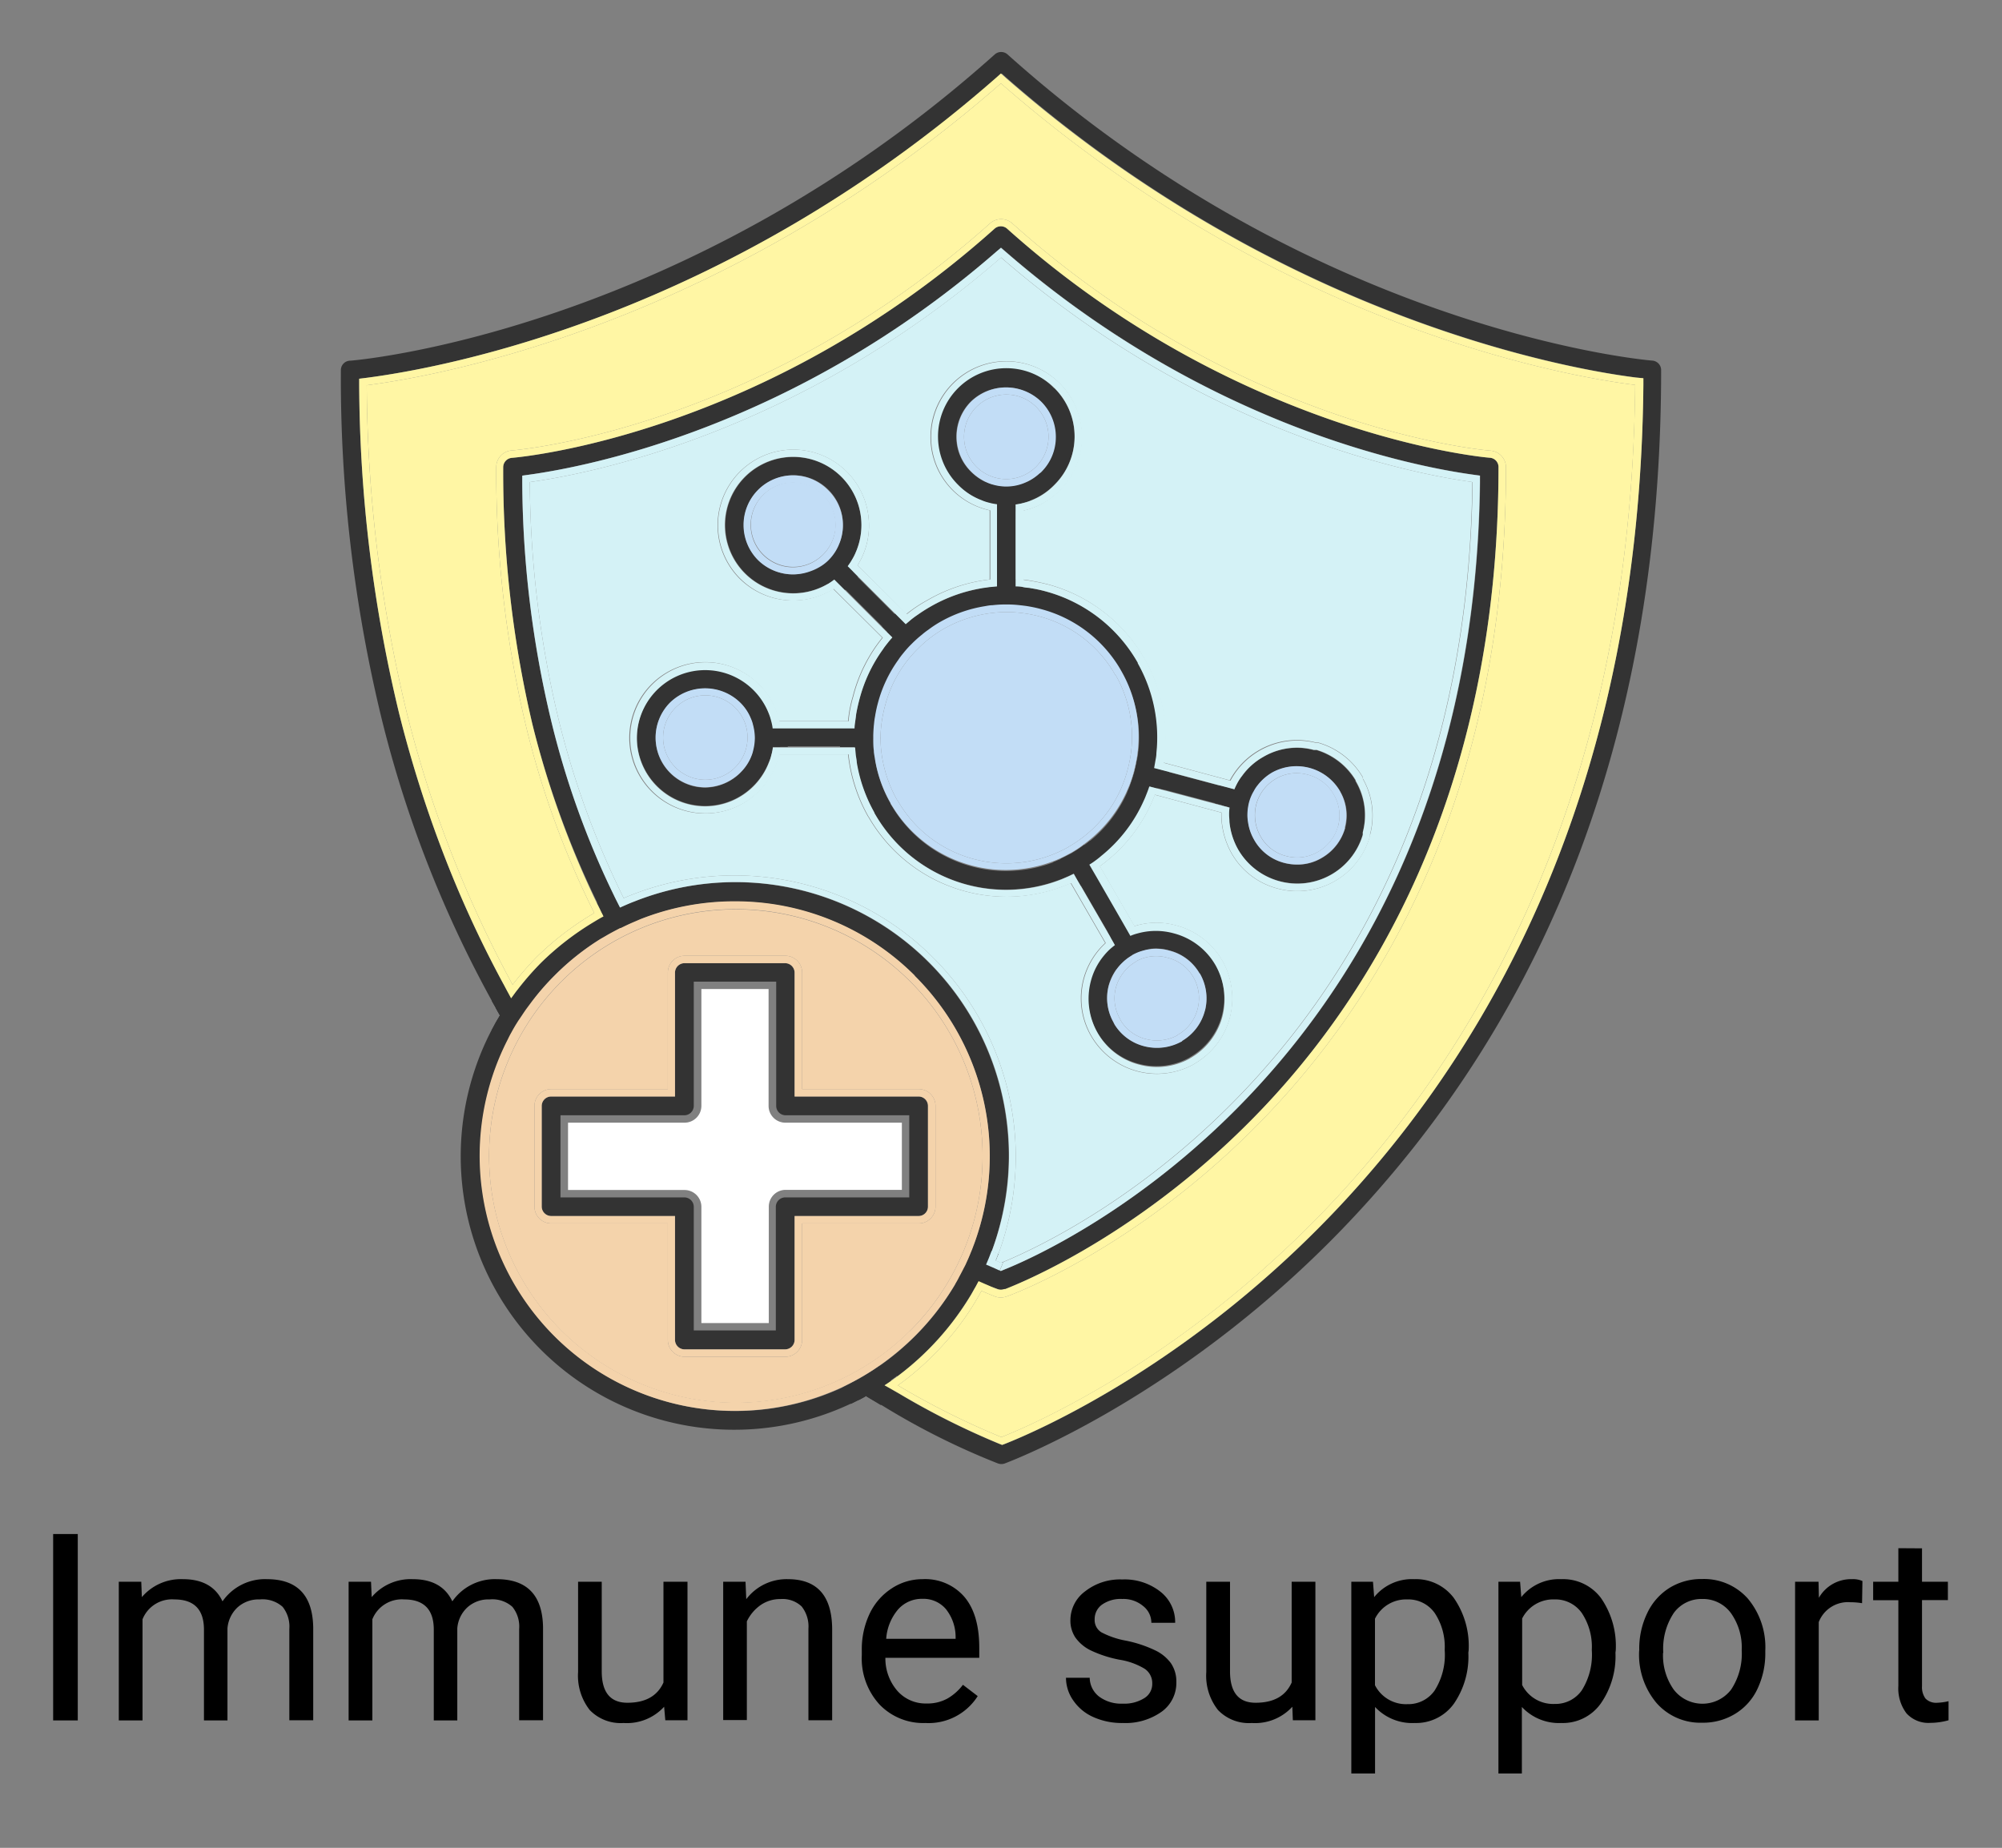 <svg id="a39b1a50-51d2-4580-87bc-bf55002ab17c" data-name="Layer 1" xmlns="http://www.w3.org/2000/svg" viewBox="0 0 270.82 250"><rect x="0" y="0" width="270.82" height="250" fill="#808080" stroke="none"/><defs><style>.e3fdd8e9-a4c8-4a89-9c2a-2813cd9bc45f{fill:#333;}.b3c525b3-d3d8-42ee-aeab-dcb184b12935,.bed46479-1b2f-4d99-aa30-e1a36842920a{fill:#f4d3ab;}.a16158a4-e94c-431d-b97c-f323d8261258{fill:#c2ddf6;}.a16158a4-e94c-431d-b97c-f323d8261258,.a1707759-1c4f-40da-81db-9843e5e5dd4a,.a765714f-6188-4a96-be58-15da131ae813,.bed46479-1b2f-4d99-aa30-e1a36842920a,.e45d7596-aba9-426d-a97a-163148133a4d{fill-rule:evenodd;}.a765714f-6188-4a96-be58-15da131ae813{fill:#d4f2f6;}.a1707759-1c4f-40da-81db-9843e5e5dd4a{fill:#fff;}.e45d7596-aba9-426d-a97a-163148133a4d{fill:#fff6a4;}</style></defs><path class="e3fdd8e9-a4c8-4a89-9c2a-2813cd9bc45f" d="M153.82,102.71l-.21.1s0,0,0,0Z"/><path class="e3fdd8e9-a4c8-4a89-9c2a-2813cd9bc45f" d="M169.6,107a5.92,5.92,0,0,0-.65,1.56s0,0,0,0a0,0,0,0,1,0,0,7.21,7.21,0,0,0-.21,1.67,2.23,2.23,0,0,1-1.57.17l-1-.25c0-.34,0-.68.07-1l-1-.26-1-.26-6.87-1.82-1-.26-1-.26c-.1.32-.22.64-.34.94L154.1,107a2.3,2.3,0,0,1-1.19-.82c.2-.55.39-1.11.54-1.69v0c.15-.57.28-1.16.38-1.74a2.15,2.15,0,0,1,1.46-.08l1.06.28c0,.33-.11.66-.18,1l1,.26,1,.26,6.86,1.83,1,.26,1,.27a10,10,0,0,1,.45-.93l.93.25A2.25,2.25,0,0,1,169.6,107Z"/><path class="e3fdd8e9-a4c8-4a89-9c2a-2813cd9bc45f" d="M168.93,108.63a1.24,1.24,0,0,1-1.53.87l-1.13-.3c0,.34-.06.68-.07,1s0,.7.05,1l.65.17a3.29,3.29,0,0,0,.82.1,3,3,0,0,0,1.09-.19,6.2,6.2,0,0,1-.09-1A7.21,7.21,0,0,1,168.93,108.63Zm-.37-3.5L168,105a7.36,7.36,0,0,0-.57.88,10,10,0,0,0-.45.93l1.12.29a1.27,1.27,0,0,1,.9,1.52,5.92,5.92,0,0,1,.65-1.56,4.67,4.67,0,0,1,.59-.88A3.23,3.23,0,0,0,168.56,105.13Zm-14.9-2.35s0,0,0,0l.21-.1Zm.71,3.25a1.33,1.33,0,0,1-.92-1.55c-.15.58-.34,1.14-.54,1.69-.13.35-.27.69-.42,1a3.32,3.32,0,0,0,1.32.75l1,.27c.15-.31.27-.62.39-.94s.24-.62.34-.94Zm1.21-4.36a3.18,3.18,0,0,0-1.59,0c0,.37-.09.73-.15,1.09-.1.58-.23,1.17-.38,1.74a1.29,1.29,0,0,1,.6-.75,1.24,1.24,0,0,1,1-.1l1.14.3c.07-.33.14-.66.18-1s.1-.66.13-1Z"/><path class="e3fdd8e9-a4c8-4a89-9c2a-2813cd9bc45f" d="M183.47,105.89l-.13-.24v-.08a9.31,9.31,0,0,0-5.28-4.09l-.21,0-.18,0a8.66,8.66,0,0,0-2.26-.3,9,9,0,0,0-4.6,1.27A8.84,8.84,0,0,0,168,105a7.36,7.36,0,0,0-.57.88,10,10,0,0,0-.45.93l-1-.27a9.88,9.88,0,0,0-.42,1.19,9,9,0,0,0-.24,1.24l1,.26c0,.34-.06.68-.07,1s0,.7.05,1a9.45,9.45,0,0,0,1.18,3.69,9.17,9.17,0,0,0,5.63,4.29,9.21,9.21,0,0,0,11.23-6.3.57.57,0,0,1,0-.15l0-.17A9.06,9.06,0,0,0,183.47,105.89Zm-1.51,6v0l0,.18a6.79,6.79,0,0,1-3.13,4,6.38,6.38,0,0,1-3.34.91,6.86,6.86,0,0,1-1.74-.22,6.51,6.51,0,0,1-4.1-3.16,6.6,6.6,0,0,1-.8-2.32,6.2,6.2,0,0,1-.09-1,7.21,7.21,0,0,1,.21-1.67,0,0,0,0,0,0,0s0,0,0,0a5.92,5.92,0,0,1,.65-1.56,4.67,4.67,0,0,1,.59-.88,6.89,6.89,0,0,1,1.88-1.63,6.81,6.81,0,0,1,9.17,2.47l.07.14A6.45,6.45,0,0,1,182,111.93Z"/><path class="e3fdd8e9-a4c8-4a89-9c2a-2813cd9bc45f" d="M166,106.51l-1-.26a12.29,12.29,0,0,0-.41,1.21,10.12,10.12,0,0,0-.24,1.22l1,.26,1,.26a10.09,10.09,0,0,1,.23-1.22,9,9,0,0,1,.43-1.2Z"/><path class="e3fdd8e9-a4c8-4a89-9c2a-2813cd9bc45f" d="M154.67,128.59a6.25,6.25,0,0,0-1.41.55l-.32.21a6.09,6.09,0,0,0-1.19.94,2.14,2.14,0,0,1-1.22-1l-.5-.88a9.68,9.68,0,0,1,.77-.64l-.5-.88-.5-.88-3.56-6.15-.51-.87-.49-.87c-.3.15-.6.3-.91.43l-.57-1a2.26,2.26,0,0,1-.28-1.37c.52-.24,1-.5,1.55-.79l.11-.07c.51-.3,1-.62,1.48-1a.6.6,0,0,1,.16.08l.15.09h0a1.24,1.24,0,0,1,.23.17.2.2,0,0,1,.07.06l.11.11.1.11,0,0a2.23,2.23,0,0,1,.2.3l.57,1a9.28,9.28,0,0,1-.83.56l.51.88.5.86,3.54,6.15,1,1.75a6.44,6.44,0,0,1,1-.34l.47.82A2.23,2.23,0,0,1,154.67,128.59Z"/><path class="e3fdd8e9-a4c8-4a89-9c2a-2813cd9bc45f" d="M147.68,115.37a2.23,2.23,0,0,0-.2-.3l0,0-.1-.11-.11-.11a.2.2,0,0,0-.07-.06,1.24,1.24,0,0,0-.23-.17h0l-.15-.09a.6.6,0,0,0-.16-.08c-.47.34-1,.66-1.48,1a1.26,1.26,0,0,1,.59-.15,1.12,1.12,0,0,1,.32,0,1.26,1.26,0,0,1,.77.61l.6,1a9.28,9.28,0,0,0,.83-.56Zm0,0a2.23,2.23,0,0,0-.2-.3l0,0-.1-.11-.11-.11a.2.2,0,0,0-.07-.06,1.24,1.24,0,0,0-.23-.17h0l-.15-.09a.6.6,0,0,0-.16-.08c-.47.34-1,.66-1.48,1a1.26,1.26,0,0,1,.59-.15,1.12,1.12,0,0,1,.32,0,1.26,1.26,0,0,1,.77.61l.6,1a9.28,9.28,0,0,0,.83-.56Zm0,0a2.23,2.23,0,0,0-.2-.3l0,0-.1-.11-.11-.11a.2.2,0,0,0-.07-.06,1.24,1.24,0,0,0-.23-.17h0l-.15-.09a.6.6,0,0,0-.16-.08c-.47.34-1,.66-1.48,1a1.26,1.26,0,0,1,.59-.15,1.12,1.12,0,0,1,.32,0,1.26,1.26,0,0,1,.77.61l.6,1a9.28,9.28,0,0,0,.83-.56Zm0,0a2.23,2.23,0,0,0-.2-.3l0,0-.1-.11-.11-.11a.2.2,0,0,0-.07-.06,1.24,1.24,0,0,0-.23-.17h0l-.15-.09a.6.6,0,0,0-.16-.08c-.47.34-1,.66-1.48,1a1.26,1.26,0,0,1,.59-.15,1.12,1.12,0,0,1,.32,0,1.26,1.26,0,0,1,.77.61l.6,1a9.28,9.28,0,0,0,.83-.56Zm0,0a2.23,2.23,0,0,0-.2-.3l0,0-.1-.11-.11-.11a.2.2,0,0,0-.07-.06,1.24,1.24,0,0,0-.23-.17h0l-.15-.09a.6.6,0,0,0-.16-.08c-.47.34-1,.66-1.48,1a1.26,1.26,0,0,1,.59-.15,1.12,1.12,0,0,1,.32,0,1.26,1.26,0,0,1,.77.61l.6,1a9.28,9.28,0,0,0,.83-.56Zm0,0a2.23,2.23,0,0,0-.2-.3l0,0-.1-.11-.11-.11a.2.2,0,0,0-.07-.06,1.24,1.24,0,0,0-.23-.17h0l-.15-.09a.6.6,0,0,0-.16-.08c-.47.34-1,.66-1.48,1a1.26,1.26,0,0,1,.59-.15,1.12,1.12,0,0,1,.32,0,1.26,1.26,0,0,1,.77.61l.6,1a9.28,9.28,0,0,0,.83-.56Zm0,0a2.23,2.23,0,0,0-.2-.3l0,0-.1-.11-.11-.11a.2.2,0,0,0-.07-.06,1.24,1.24,0,0,0-.23-.17h0l-.15-.09a.6.6,0,0,0-.16-.08c-.47.34-1,.66-1.48,1a1.26,1.26,0,0,1,.59-.15,1.12,1.12,0,0,1,.32,0,1.26,1.26,0,0,1,.77.61l.6,1a9.28,9.28,0,0,0,.83-.56Zm0,0a2.23,2.23,0,0,0-.2-.3l0,0-.1-.11-.11-.11a.2.2,0,0,0-.07-.06,1.24,1.24,0,0,0-.23-.17h0l-.15-.09a.6.6,0,0,0-.16-.08c-.47.34-1,.66-1.48,1a1.26,1.26,0,0,1,.59-.15,1.12,1.12,0,0,1,.32,0,1.26,1.26,0,0,1,.77.61l.6,1a9.28,9.28,0,0,0,.83-.56Zm-3.77-1.59.08,0,.09-.07Zm.72,3.31a1.2,1.2,0,0,1-.13-.94,1.21,1.21,0,0,1,.53-.71c-.51.29-1,.55-1.55.79-.34.14-.67.29-1,.41a3.12,3.12,0,0,0,.43,1.46l.5.86q.47-.18.93-.39c.31-.13.61-.28.91-.43Zm3.92-2.21a3.23,3.23,0,0,0-1.06-1.14c-.28.23-.57.45-.87.67-.47.34-1,.66-1.48,1a1.26,1.26,0,0,1,.59-.15,1.12,1.12,0,0,1,.32,0,1.26,1.26,0,0,1,.77.61l.6,1a9.28,9.28,0,0,0,.83-.56c.27-.2.54-.41.79-.63Zm6.72,11.66L155,126a8.85,8.85,0,0,0-1,.23,6.44,6.44,0,0,0-1,.34l.56,1a1.23,1.23,0,0,1-.44,1.69l.16-.1a6.25,6.25,0,0,1,1.41-.55,6,6,0,0,1,1-.2A3.1,3.1,0,0,0,155.27,126.54Zm-3.12,2.84a1.27,1.27,0,0,1-.75-.57l-.6-1a9.68,9.68,0,0,0-.77.64,8.52,8.52,0,0,0-.71.77l.35.61a3.15,3.15,0,0,0,1.38,1.28,6.57,6.57,0,0,1,.7-.8,6.09,6.09,0,0,1,1.19-.94l.16-.11A1.25,1.25,0,0,1,152.15,129.38Zm-4.47-14a2.23,2.23,0,0,0-.2-.3l0,0-.1-.11-.11-.11a.2.2,0,0,0-.07-.06,1.24,1.24,0,0,0-.23-.17h0l-.15-.09a.6.6,0,0,0-.16-.08c-.47.34-1,.66-1.48,1a1.26,1.26,0,0,1,.59-.15,1.12,1.12,0,0,1,.32,0,1.26,1.26,0,0,1,.77.61l.6,1a9.28,9.28,0,0,0,.83-.56Zm0,0a2.23,2.23,0,0,0-.2-.3l0,0-.1-.11-.11-.11a.2.2,0,0,0-.07-.06,1.24,1.24,0,0,0-.23-.17h0l-.15-.09a.6.6,0,0,0-.16-.08c-.47.34-1,.66-1.48,1a1.26,1.26,0,0,1,.59-.15,1.12,1.12,0,0,1,.32,0,1.26,1.26,0,0,1,.77.61l.6,1a9.28,9.28,0,0,0,.83-.56Zm0,0a2.23,2.23,0,0,0-.2-.3l0,0-.1-.11-.11-.11a.2.2,0,0,0-.07-.06,1.24,1.24,0,0,0-.23-.17h0l-.15-.09a.6.6,0,0,0-.16-.08c-.47.34-1,.66-1.48,1a1.26,1.26,0,0,1,.59-.15,1.12,1.12,0,0,1,.32,0,1.26,1.26,0,0,1,.77.61l.6,1a9.28,9.28,0,0,0,.83-.56Zm0,0a2.23,2.23,0,0,0-.2-.3l0,0-.1-.11-.11-.11a.2.2,0,0,0-.07-.06,1.24,1.24,0,0,0-.23-.17h0l-.15-.09a.6.6,0,0,0-.16-.08c-.47.34-1,.66-1.48,1a1.26,1.26,0,0,1,.59-.15,1.12,1.12,0,0,1,.32,0,1.26,1.26,0,0,1,.77.61l.6,1a9.28,9.28,0,0,0,.83-.56Zm0,0a2.23,2.23,0,0,0-.2-.3l0,0-.1-.11-.11-.11a.2.2,0,0,0-.07-.06,1.24,1.24,0,0,0-.23-.17h0l-.15-.09a.6.6,0,0,0-.16-.08c-.47.34-1,.66-1.48,1a1.26,1.26,0,0,1,.59-.15,1.12,1.12,0,0,1,.32,0,1.26,1.26,0,0,1,.77.61l.6,1a9.28,9.28,0,0,0,.83-.56Zm0,0a2.23,2.23,0,0,0-.2-.3l0,0-.1-.11-.11-.11a.2.2,0,0,0-.07-.06,1.24,1.24,0,0,0-.23-.17h0l-.15-.09a.6.6,0,0,0-.16-.08c-.47.34-1,.66-1.48,1a1.26,1.26,0,0,1,.59-.15,1.12,1.12,0,0,1,.32,0,1.26,1.26,0,0,1,.77.61l.6,1a9.28,9.28,0,0,0,.83-.56Zm0,0a2.23,2.23,0,0,0-.2-.3l0,0-.1-.11-.11-.11a.2.2,0,0,0-.07-.06,1.24,1.24,0,0,0-.23-.17h0l-.15-.09a.6.6,0,0,0-.16-.08c-.47.34-1,.66-1.48,1a1.26,1.26,0,0,1,.59-.15,1.12,1.12,0,0,1,.32,0,1.26,1.26,0,0,1,.77.61l.6,1a9.28,9.28,0,0,0,.83-.56Zm0,0a2.23,2.23,0,0,0-.2-.3l0,0-.1-.11-.11-.11a.2.2,0,0,0-.07-.06,1.24,1.24,0,0,0-.23-.17h0l-.15-.09a.6.6,0,0,0-.16-.08c-.47.34-1,.66-1.48,1a1.26,1.26,0,0,1,.59-.15,1.12,1.12,0,0,1,.32,0,1.26,1.26,0,0,1,.77.61l.6,1a9.28,9.28,0,0,0,.83-.56Zm0,0a2.23,2.23,0,0,0-.2-.3l0,0-.1-.11-.11-.11a.2.2,0,0,0-.07-.06,1.24,1.24,0,0,0-.23-.17h0l-.15-.09a.6.6,0,0,0-.16-.08c-.47.34-1,.66-1.48,1a1.26,1.26,0,0,1,.59-.15,1.12,1.12,0,0,1,.32,0,1.26,1.26,0,0,1,.77.61l.6,1a9.28,9.28,0,0,0,.83-.56Z"/><path class="e3fdd8e9-a4c8-4a89-9c2a-2813cd9bc45f" d="M164.45,130.47a9.19,9.19,0,0,0-5.62-4.29,9.14,9.14,0,0,0-4.89,0,6.44,6.44,0,0,0-1,.34l-.51-.87a8.46,8.46,0,0,0-1,.46.23.23,0,0,0-.18.09,9.1,9.1,0,0,0-1,.67l.5.88a9.68,9.68,0,0,0-.77.64,8.52,8.52,0,0,0-.71.77,8.93,8.93,0,0,0-1.78,3.48,9.36,9.36,0,0,0,.93,7,9.09,9.09,0,0,0,5.61,4.28,9.19,9.19,0,0,0,6.82-.81l0,0,.12-.08a9.19,9.19,0,0,0,4.31-5.58A9.43,9.43,0,0,0,164.45,130.47Zm-1.5,6.3a6.63,6.63,0,0,1-3,4l-.1.11-.13.06a6.89,6.89,0,0,1-4.95.58,6.62,6.62,0,0,1-4-2.93l-.18-.36a6.63,6.63,0,0,1-.61-4.92,7.13,7.13,0,0,1,1.09-2.25,6.57,6.57,0,0,1,.7-.8,6.09,6.09,0,0,1,1.19-.94l.32-.21a6.25,6.25,0,0,1,1.41-.55,6,6,0,0,1,1-.2,6.61,6.61,0,0,1,2.51.23,6.53,6.53,0,0,1,4.06,3.08A6.69,6.69,0,0,1,163,136.77Z"/><path class="e3fdd8e9-a4c8-4a89-9c2a-2813cd9bc45f" d="M152,124.81a7.4,7.4,0,0,0-.8.39,1.19,1.19,0,0,0-.42.21c-.33.2-.65.41-.95.62l.5.88.5.88a8,8,0,0,1,1-.64L152,127a8.75,8.75,0,0,1,1-.46Z"/><path class="e3fdd8e9-a4c8-4a89-9c2a-2813cd9bc45f" d="M118.11,100.07c0,.52,0,1,.08,1.56l-.25.16-.06,0,0,0-.26.1-.31.08h-.08l-.32,0h-1.15c0-.34-.07-.67-.09-1H104.55a7.08,7.08,0,0,1-.2,1h-1a2.28,2.28,0,0,1-1.48-.54,6.75,6.75,0,0,0,.22-1.69,6.83,6.83,0,0,0-.22-1.7,2.2,2.2,0,0,1,1.48-.56h1a6.56,6.56,0,0,1,.2,1h11.08c0-.34.05-.68.1-1h1.13a2.19,2.19,0,0,1,1.35.45c-.06.54-.09,1.07-.1,1.6a1.49,1.49,0,0,1,0,.21,1.79,1.79,0,0,1,0,.23Z"/><path class="e3fdd8e9-a4c8-4a89-9c2a-2813cd9bc45f" d="M119.13,99.82V100s0,.08,0,.12V100c0-.1,0-.21,0-.31Z"/><path class="e3fdd8e9-a4c8-4a89-9c2a-2813cd9bc45f" d="M118.11,100.07a1.26,1.26,0,0,1-1.25,1h-1.24c0,.33,0,.66.09,1h1.15l.32,0h.08l.31-.08.26-.1,0,0,.06,0,.25-.16C118.14,101.11,118.12,100.59,118.11,100.07Zm0,0a1.26,1.26,0,0,1-1.25,1h-1.24c0,.33,0,.66.09,1h1.15l.32,0h.08l.31-.08.26-.1,0,0,.06,0,.25-.16C118.14,101.11,118.12,100.59,118.11,100.07Zm-13.76-2.51a7.39,7.39,0,0,0-.32-1h-.67a3.17,3.17,0,0,0-1.82.57,4.91,4.91,0,0,1,.34,1,6.83,6.83,0,0,1,.22,1.7,1.27,1.27,0,0,1,1.26-1.26h1.19A6.56,6.56,0,0,0,104.35,97.56Zm15.78,2a3.68,3.68,0,0,0,0,.47v-.47Zm-1,.08c0,.1,0,.21,0,.31v.11s0-.08,0-.12v-.3Zm-2.27-3.12h-1c0,.34-.1.67-.13,1s-.08.66-.1,1h1.23a1.28,1.28,0,0,1,1.25,1c0-.53,0-1.06.1-1.6a10.19,10.19,0,0,1,.15-1.09A3.17,3.17,0,0,0,116.86,96.55Zm1.33,5.08c0-.52-.07-1-.08-1.56a1.26,1.26,0,0,1-1.25,1h-1.24c0,.33,0,.66.09,1s.08.66.13,1h1a3.19,3.19,0,0,0,1.47-.35C118.28,102.35,118.23,102,118.19,101.63Zm-14.83-.58a1.24,1.24,0,0,1-1.26-1.23,6.75,6.75,0,0,1-.22,1.69,4.63,4.63,0,0,1-.34,1,3.23,3.23,0,0,0,1.82.55H104a6.12,6.12,0,0,0,.32-1,7.08,7.08,0,0,0,.2-1Zm14.75-1a1.26,1.26,0,0,1-1.25,1h-1.24c0,.33,0,.66.09,1h1.15l.32,0h.08l.31-.08.26-.1,0,0,.06,0,.25-.16C118.14,101.11,118.12,100.59,118.11,100.07Z"/><path class="e3fdd8e9-a4c8-4a89-9c2a-2813cd9bc45f" d="M105.56,98.56h-1a6.56,6.56,0,0,0-.2-1,7.39,7.39,0,0,0-.32-1,9.23,9.23,0,1,0-15.15,9.78,9.2,9.2,0,0,0,13,0,9.21,9.21,0,0,0,2.14-3.29,6.12,6.12,0,0,0,.32-1,7.08,7.08,0,0,0,.2-1h1a9.9,9.9,0,0,0,.08-1.23A10.39,10.39,0,0,0,105.56,98.56Zm-5.41,6a6.87,6.87,0,0,1-4.76,2,6.7,6.7,0,0,1-4.76-2,6.76,6.76,0,0,1,0-9.48h0a6.8,6.8,0,0,1,9.49,0,6.3,6.3,0,0,1,1.41,2.07,4.91,4.91,0,0,1,.34,1,6.83,6.83,0,0,1,.22,1.7,6.75,6.75,0,0,1-.22,1.69,4.63,4.63,0,0,1-.34,1A6.43,6.43,0,0,1,100.15,104.54Z"/><path class="e3fdd8e9-a4c8-4a89-9c2a-2813cd9bc45f" d="M106.57,98.56h-2a10.52,10.52,0,0,1,.09,1.26,8.28,8.28,0,0,1-.09,1.23h2c0-.4.07-.81.07-1.23S106.61,99,106.57,98.56Z"/><path class="e3fdd8e9-a4c8-4a89-9c2a-2813cd9bc45f" d="M124.72,85.87a15.77,15.77,0,0,0-1.36,1.22l0,0a13.29,13.29,0,0,0-1.18,1.31,2.19,2.19,0,0,1-1.24-.64l-.82-.82c.21-.26.43-.52.65-.77l-.71-.7-.71-.71-5-5-.71-.71-.72-.72A9,9,0,0,1,112,79l-.7-.69a2.25,2.25,0,0,1-.67-1.45,6,6,0,0,0,1.37-1,6.62,6.62,0,0,0,1.06-1.37,2.19,2.19,0,0,1,1.44.66l.7.69c-.18.3-.37.58-.57.85l.71.71,7.14,7.14.77-.65.79.79A2.33,2.33,0,0,1,124.72,85.87Z"/><path class="e3fdd8e9-a4c8-4a89-9c2a-2813cd9bc45f" d="M124.78,83.88l-.68-.68c-.27.19-.55.39-.81.6l-.77.65.85.85a1.26,1.26,0,0,1,.37.9,1.22,1.22,0,0,1-.38.89,15.77,15.77,0,0,1,1.36-1.22,9.16,9.16,0,0,1,.87-.67A3.31,3.31,0,0,0,124.78,83.88Zm-3.16,3.21-.88-.88c-.22.25-.44.51-.65.77s-.42.53-.6.81l.7.7a3,3,0,0,0,1.31.82,8.94,8.94,0,0,1,.65-.87,13.29,13.29,0,0,1,1.18-1.31A1.23,1.23,0,0,1,121.62,87.09ZM112,77.55a1.23,1.23,0,0,1-.37-.88,1.26,1.26,0,0,1,.37-.9,6,6,0,0,1-1.37,1,6.36,6.36,0,0,1-1,.45,3.19,3.19,0,0,0,.91,1.7l.47.47c.32-.14.63-.31.94-.48a9,9,0,0,0,.84-.58Zm3.21-3.2a3.19,3.19,0,0,0-1.68-.9,6.44,6.44,0,0,1-.47,1A6.62,6.62,0,0,1,112,75.77a1.28,1.28,0,0,1,.9-.38,1.3,1.3,0,0,1,.9.38l.83.83c.2-.27.39-.55.57-.85a7.41,7.41,0,0,0,.48-.93Z"/><path class="e3fdd8e9-a4c8-4a89-9c2a-2813cd9bc45f" d="M115.72,74.82a9.25,9.25,0,0,0,.81-3.82,9.21,9.21,0,1,0-5.43,8.44c.32-.14.63-.31.94-.48a9,9,0,0,0,.84-.58l.72.72a10.53,10.53,0,0,0,.94-.83,9.31,9.31,0,0,0,.84-1l-.71-.71c.2-.27.39-.55.57-.85A7.41,7.41,0,0,0,115.72,74.82Zm-8.39,2.89A6.64,6.64,0,0,1,100.62,71a6.59,6.59,0,0,1,1.95-4.71,6.7,6.7,0,0,1,11,7.16,6.44,6.44,0,0,1-.47,1A6.62,6.62,0,0,1,112,75.77a6,6,0,0,1-1.37,1,6.36,6.36,0,0,1-1,.45A6.62,6.62,0,0,1,107.33,77.71Z"/><path class="e3fdd8e9-a4c8-4a89-9c2a-2813cd9bc45f" d="M115.38,77.31l-.71-.71a8.3,8.3,0,0,1-.83,1,9.19,9.19,0,0,1-1,.83l.72.72.71.71a10.64,10.64,0,0,0,.94-.84,10.76,10.76,0,0,0,.84-1Z"/><path class="e3fdd8e9-a4c8-4a89-9c2a-2813cd9bc45f" d="M137.37,79.34c.34,0,.67,0,1,.09v1.1a2.21,2.21,0,0,1-.45,1.37,14.55,14.55,0,0,0-1.75-.1H136a14.38,14.38,0,0,0-1.74.1h0a2.33,2.33,0,0,1-.44-1.37v-1.1l1-.09V68.22a7,7,0,0,1-1-.19v-1a2.2,2.2,0,0,1,.55-1.46,6.55,6.55,0,0,0,3.44,0,2.15,2.15,0,0,1,.55,1.46v1a6.54,6.54,0,0,1-1,.19Z"/><path class="e3fdd8e9-a4c8-4a89-9c2a-2813cd9bc45f" d="M138.37,79.43c-.33,0-.66-.07-1-.09v1.19a1.25,1.25,0,0,1-1.2,1.27,14.55,14.55,0,0,1,1.75.1c.37,0,.73.08,1.09.14a3.18,3.18,0,0,0,.36-1.51v-1C139.05,79.51,138.71,79.46,138.37,79.43Zm.43-14.2a6.76,6.76,0,0,1-1,.36,6.66,6.66,0,0,1-1.72.23,1.24,1.24,0,0,1,1.27,1.23v1.17a6.54,6.54,0,0,0,1-.19,6.82,6.82,0,0,0,1-.31v-.67A3.08,3.08,0,0,0,138.8,65.23Zm-4.42.36a5.66,5.66,0,0,1-1-.36,3.08,3.08,0,0,0-.58,1.82v.66a6.44,6.44,0,0,0,1,.32,7,7,0,0,0,1,.19V67.05a1.25,1.25,0,0,1,1.27-1.23A6.72,6.72,0,0,1,134.38,65.59Zm.45,14.94V79.34l-1,.09-1,.14v1a3.3,3.3,0,0,0,.36,1.51c.36-.06.72-.11,1.08-.14h0a14.38,14.38,0,0,1,1.74-.1A1.25,1.25,0,0,1,134.83,80.53Z"/><path class="e3fdd8e9-a4c8-4a89-9c2a-2813cd9bc45f" d="M142.61,52.56a9.22,9.22,0,1,0-13,13.06,8.78,8.78,0,0,0,3.24,2.09,6.44,6.44,0,0,0,1,.32,7,7,0,0,0,1,.19v1a10.69,10.69,0,0,0,1.27.07,8.84,8.84,0,0,0,1.27-.08v-1a6.54,6.54,0,0,0,1-.19,6.82,6.82,0,0,0,1-.31,8.85,8.85,0,0,0,3.11-2l.13-.13a9.17,9.17,0,0,0,0-13.06Zm-1.75,11.27a1.2,1.2,0,0,1-.27.22,6.54,6.54,0,0,1-1.79,1.18,6.76,6.76,0,0,1-1,.36,6.55,6.55,0,0,1-3.44,0,5.66,5.66,0,0,1-1-.36,7,7,0,0,1-2-1.39,6.6,6.6,0,0,1-2-4.72,6.71,6.71,0,0,1,1.94-4.77,6.81,6.81,0,0,1,9.51,0h0a6.71,6.71,0,0,1,1.94,4.77A6.63,6.63,0,0,1,140.86,63.83Z"/><path class="e3fdd8e9-a4c8-4a89-9c2a-2813cd9bc45f" d="M136.1,68.31a8.93,8.93,0,0,1-1.27-.09v2a10.69,10.69,0,0,0,1.27.07,10.58,10.58,0,0,0,1.27-.07v-2A8.83,8.83,0,0,1,136.1,68.31Z"/><path class="e3fdd8e9-a4c8-4a89-9c2a-2813cd9bc45f" d="M118.11,99.61a1.28,1.28,0,0,0-1.25-1h-1.23a20.69,20.69,0,0,0,0,2.49h1.24a1.26,1.26,0,0,0,1.25-1v0a1.79,1.79,0,0,0,0-.23A1.49,1.49,0,0,0,118.11,99.61Zm5.26-14.31-.85-.85a21.12,21.12,0,0,0-1.78,1.76l.88.88a1.23,1.23,0,0,0,1.71,0l0,0a1.22,1.22,0,0,0,.38-.89A1.26,1.26,0,0,0,123.37,85.3Zm-5.26,14.31a1.28,1.28,0,0,0-1.25-1h-1.23a20.69,20.69,0,0,0,0,2.49h1.24a1.26,1.26,0,0,0,1.25-1v0a1.79,1.79,0,0,0,0-.23A1.49,1.49,0,0,0,118.11,99.61Zm5.26-14.31-.85-.85a21.12,21.12,0,0,0-1.78,1.76l.88.88a1.23,1.23,0,0,0,1.71,0l0,0a1.22,1.22,0,0,0,.38-.89A1.26,1.26,0,0,0,123.37,85.3Zm-5.26,14.31a1.28,1.28,0,0,0-1.25-1h-1.23a20.69,20.69,0,0,0,0,2.49h1.24a1.26,1.26,0,0,0,1.25-1v0a1.79,1.79,0,0,0,0-.23A1.49,1.49,0,0,0,118.11,99.61Zm5.26-14.31-.85-.85a21.12,21.12,0,0,0-1.78,1.76l.88.88a1.23,1.23,0,0,0,1.71,0l0,0a1.22,1.22,0,0,0,.38-.89A1.26,1.26,0,0,0,123.37,85.3Zm-5.26,14.31a1.28,1.28,0,0,0-1.25-1h-1.23a20.69,20.69,0,0,0,0,2.49h1.24a1.26,1.26,0,0,0,1.25-1v0a1.79,1.79,0,0,0,0-.23A1.49,1.49,0,0,0,118.11,99.61Zm5.26-14.31-.85-.85a21.12,21.12,0,0,0-1.78,1.76l.88.88a1.23,1.23,0,0,0,1.71,0l0,0a1.22,1.22,0,0,0,.38-.89A1.26,1.26,0,0,0,123.37,85.3Zm-5.26,14.31a1.28,1.28,0,0,0-1.25-1h-1.23a20.69,20.69,0,0,0,0,2.49h1.24a1.26,1.26,0,0,0,1.25-1v0a1.79,1.79,0,0,0,0-.23A1.49,1.49,0,0,0,118.11,99.61Zm5.26-14.31-.85-.85a21.12,21.12,0,0,0-1.78,1.76l.88.88a1.23,1.23,0,0,0,1.71,0l0,0a1.22,1.22,0,0,0,.38-.89A1.26,1.26,0,0,0,123.37,85.3Zm-5.26,14.31a1.28,1.28,0,0,0-1.25-1h-1.23a20.69,20.69,0,0,0,0,2.49h1.24a1.26,1.26,0,0,0,1.25-1v0a1.79,1.79,0,0,0,0-.23A1.49,1.49,0,0,0,118.11,99.61Zm5.26-14.31-.85-.85a21.12,21.12,0,0,0-1.78,1.76l.88.88a1.23,1.23,0,0,0,1.71,0l0,0a1.22,1.22,0,0,0,.38-.89A1.26,1.26,0,0,0,123.37,85.3Zm-5.26,14.31a1.28,1.28,0,0,0-1.25-1h-1.23a20.69,20.69,0,0,0,0,2.49h1.24a1.26,1.26,0,0,0,1.25-1v0a1.79,1.79,0,0,0,0-.23A1.49,1.49,0,0,0,118.11,99.61Zm5.26-14.31-.85-.85a21.12,21.12,0,0,0-1.78,1.76l.88.88a1.23,1.23,0,0,0,1.71,0l0,0a1.22,1.22,0,0,0,.38-.89A1.26,1.26,0,0,0,123.37,85.3Zm-5.26,14.31a1.28,1.28,0,0,0-1.25-1h-1.23a20.69,20.69,0,0,0,0,2.49h1.24a1.26,1.26,0,0,0,1.25-1v0a1.79,1.79,0,0,0,0-.23A1.49,1.49,0,0,0,118.11,99.61Zm5.26-14.31-.85-.85a21.12,21.12,0,0,0-1.78,1.76l.88.88a1.23,1.23,0,0,0,1.71,0l0,0a1.22,1.22,0,0,0,.38-.89A1.26,1.26,0,0,0,123.37,85.3Zm-5.26,14.31a1.28,1.28,0,0,0-1.25-1h-1.23a20.69,20.69,0,0,0,0,2.49h1.24a1.26,1.26,0,0,0,1.25-1v0a1.79,1.79,0,0,0,0-.23A1.49,1.49,0,0,0,118.11,99.61Zm5.26-14.31-.85-.85a21.12,21.12,0,0,0-1.78,1.76l.88.88a1.23,1.23,0,0,0,1.71,0l0,0a1.22,1.22,0,0,0,.38-.89A1.26,1.26,0,0,0,123.37,85.3Zm-5.26,14.31a1.28,1.28,0,0,0-1.25-1h-1.23a20.69,20.69,0,0,0,0,2.49h1.24a1.26,1.26,0,0,0,1.25-1v0a1.79,1.79,0,0,0,0-.23A1.49,1.49,0,0,0,118.11,99.61Zm28.71,16.26a1.26,1.26,0,0,0-.77-.61,1.12,1.12,0,0,0-.32,0,1.26,1.26,0,0,0-.59.15l-.11.07a1.21,1.21,0,0,0-.53.71,1.2,1.2,0,0,0,.13.94l.61,1c.32-.17.64-.33,1-.52l.23-.14h.11a10.07,10.07,0,0,0,.88-.56ZM123.37,85.3l-.85-.85a21.12,21.12,0,0,0-1.78,1.76l.88.88a1.23,1.23,0,0,0,1.71,0l0,0a1.22,1.22,0,0,0,.38-.89A1.26,1.26,0,0,0,123.37,85.3Zm-5.26,14.31a1.28,1.28,0,0,0-1.25-1h-1.23a20.69,20.69,0,0,0,0,2.49h1.24a1.26,1.26,0,0,0,1.25-1v0a1.79,1.79,0,0,0,0-.23A1.49,1.49,0,0,0,118.11,99.61Zm28.71,16.26a1.26,1.26,0,0,0-.77-.61,1.12,1.12,0,0,0-.32,0,1.26,1.26,0,0,0-.59.15l-.11.07a1.21,1.21,0,0,0-.53.71,1.2,1.2,0,0,0,.13.94l.61,1c.32-.17.64-.33,1-.52l.23-.14h.11a10.07,10.07,0,0,0,.88-.56ZM136,81.8h0Zm-12.65,3.5-.85-.85a21.12,21.12,0,0,0-1.78,1.76l.88.88a1.23,1.23,0,0,0,1.71,0l0,0a1.22,1.22,0,0,0,.38-.89A1.26,1.26,0,0,0,123.37,85.3Zm-5.26,14.31a1.28,1.28,0,0,0-1.25-1h-1.23a20.69,20.69,0,0,0,0,2.49h1.24a1.26,1.26,0,0,0,1.25-1v0a1.79,1.79,0,0,0,0-.23A1.49,1.49,0,0,0,118.11,99.61Zm28.71,16.26a1.26,1.26,0,0,0-.77-.61,1.12,1.12,0,0,0-.32,0,1.26,1.26,0,0,0-.59.15l-.11.07a1.21,1.21,0,0,0-.53.71,1.2,1.2,0,0,0,.13.94l.61,1c.32-.17.64-.33,1-.52l.23-.14h.11a10.07,10.07,0,0,0,.88-.56ZM136,81.8h0Zm-12.65,3.5-.85-.85a21.12,21.12,0,0,0-1.78,1.76l.88.88a1.23,1.23,0,0,0,1.71,0l0,0a1.22,1.22,0,0,0,.38-.89A1.26,1.26,0,0,0,123.37,85.3Zm-5.26,14.31a1.28,1.28,0,0,0-1.25-1h-1.23a20.69,20.69,0,0,0,0,2.49h1.24a1.26,1.26,0,0,0,1.25-1v0a1.79,1.79,0,0,0,0-.23A1.49,1.49,0,0,0,118.11,99.61Zm35.55,3.17s0,0,0,0l.21-.1Zm0,0s0,0,0,0l.21-.1Zm-6.84,13.09a1.26,1.26,0,0,0-.77-.61,1.12,1.12,0,0,0-.32,0,1.26,1.26,0,0,0-.59.15l-.11.07a1.21,1.21,0,0,0-.53.71,1.2,1.2,0,0,0,.13.94l.61,1c.32-.17.64-.33,1-.52l.23-.14h.11a10.07,10.07,0,0,0,.88-.56ZM136,81.8h0Zm-12.65,3.5-.85-.85a21.12,21.12,0,0,0-1.78,1.76l.88.88a1.23,1.23,0,0,0,1.71,0l0,0a1.22,1.22,0,0,0,.38-.89A1.26,1.26,0,0,0,123.37,85.3Zm-5.26,14.31a1.28,1.28,0,0,0-1.25-1h-1.23a20.69,20.69,0,0,0,0,2.49h1.24a1.26,1.26,0,0,0,1.25-1v0a1.79,1.79,0,0,0,0-.23A1.49,1.49,0,0,0,118.11,99.61Zm35.55,3.17s0,0,0,0l.21-.1Zm0,0s0,0,0,0l.21-.1Zm-6.84,13.09a1.26,1.26,0,0,0-.77-.61,1.12,1.12,0,0,0-.32,0,1.26,1.26,0,0,0-.59.15l-.11.07a1.21,1.21,0,0,0-.53.71,1.2,1.2,0,0,0,.13.94l.61,1c.32-.17.64-.33,1-.52l.23-.14h.11a10.07,10.07,0,0,0,.88-.56ZM136,81.8h0Zm-12.65,3.5-.85-.85a21.12,21.12,0,0,0-1.78,1.76l.88.88a1.23,1.23,0,0,0,1.71,0l0,0a1.22,1.22,0,0,0,.38-.89A1.26,1.26,0,0,0,123.37,85.3Zm-5.26,14.31a1.28,1.28,0,0,0-1.25-1h-1.23a20.69,20.69,0,0,0,0,2.49h1.24a1.26,1.26,0,0,0,1.25-1v0a1.79,1.79,0,0,0,0-.23A1.49,1.49,0,0,0,118.11,99.61Zm35.55,3.17s0,0,0,0l.21-.1Zm0,0s0,0,0,0l.21-.1Zm2.52,1.12c.07-.33.14-.66.18-1s.1-.66.13-1A20.41,20.41,0,0,0,154,89.74l0-.07-.07-.12A20.5,20.5,0,0,0,141.41,80a17.57,17.57,0,0,0-2-.42c-.32-.06-.66-.11-1-.14s-.66-.07-1-.09v-1a21.52,21.52,0,0,0-2.54,0v1l-1,.09-1,.14a20.72,20.72,0,0,0-7,2.5,20.4,20.4,0,0,0-1.77,1.13c-.27.19-.55.39-.81.6l-.77.65-.71-.71A18.59,18.59,0,0,0,120,85.51l.71.7c-.22.25-.44.51-.65.77s-.42.53-.6.81a20.2,20.2,0,0,0-3.18,6.72q-.27,1-.45,2c0,.34-.1.67-.13,1s-.08.66-.1,1h-1q-.06,1.25,0,2.49h1c0,.33,0,.66.09,1s.08.66.13,1a20.65,20.65,0,0,0,2.39,6.82l0,.06.08.13A20.45,20.45,0,0,0,143.4,119q.47-.18.93-.39c.31-.13.61-.28.91-.43l.49.87c.33-.16.65-.34,1-.52a1,1,0,0,1,.18,0c.36-.21.7-.43,1.05-.65l-.51-.88a9.28,9.28,0,0,0,.83-.56c.27-.2.54-.41.79-.63a20.05,20.05,0,0,0,5.76-7.51c.15-.31.27-.62.39-.94s.24-.62.34-.94l1,.26c.14-.4.26-.8.36-1.21s.21-.82.3-1.23Zm-8.69,9.84c-.28.23-.57.45-.87.67-.47.34-1,.66-1.48,1l-.11.07c-.51.29-1,.55-1.55.79-.34.14-.67.29-1,.41a18.07,18.07,0,0,1-6.36,1.16,17.63,17.63,0,0,1-4.67-.62,17.9,17.9,0,0,1-10.74-8.1l-.18-.27s0,0,0,0l0-.07a17.51,17.51,0,0,1-2.12-6c0-.35-.1-.71-.14-1.07,0-.52-.07-1-.08-1.56v0a1.79,1.79,0,0,0,0-.23,1.49,1.49,0,0,0,0-.21c0-.53,0-1.06.1-1.6a10.19,10.19,0,0,1,.15-1.09,16.48,16.48,0,0,1,.38-1.77,17.74,17.74,0,0,1,2.76-5.84,8.94,8.94,0,0,1,.65-.87,13.29,13.29,0,0,1,1.18-1.31l0,0a15.77,15.77,0,0,1,1.36-1.22,9.16,9.16,0,0,1,.87-.67,14.85,14.85,0,0,1,1.5-1,17.93,17.93,0,0,1,6.1-2.18c.36-.06.72-.11,1.08-.14h0a14.38,14.38,0,0,1,1.74-.1h.15a14.55,14.55,0,0,1,1.75.1c.37,0,.73.08,1.09.14.59.1,1.17.22,1.76.38a17.67,17.67,0,0,1,10.66,8h0l.29.51A17.67,17.67,0,0,1,154,101.62c0,.37-.09.73-.15,1.09-.1.58-.23,1.17-.38,1.74v0c-.15.58-.34,1.14-.54,1.69-.13.35-.27.69-.42,1A17.81,17.81,0,0,1,147.49,113.74Zm6.17-11s0,0,0,0l.21-.1Zm-35.55-3.17a1.28,1.28,0,0,0-1.25-1h-1.23a20.69,20.69,0,0,0,0,2.49h1.24a1.26,1.26,0,0,0,1.25-1v0a1.79,1.79,0,0,0,0-.23A1.49,1.49,0,0,0,118.11,99.61Zm5.26-14.31-.85-.85a21.12,21.12,0,0,0-1.78,1.76l.88.88a1.23,1.23,0,0,0,1.71,0l0,0a1.22,1.22,0,0,0,.38-.89A1.26,1.26,0,0,0,123.37,85.3ZM136,81.8h0Zm10.8,34.07a1.26,1.26,0,0,0-.77-.61,1.12,1.12,0,0,0-.32,0,1.26,1.26,0,0,0-.59.15l-.11.07a1.21,1.21,0,0,0-.53.71,1.2,1.2,0,0,0,.13.94l.61,1c.32-.17.64-.33,1-.52l.23-.14h.11a10.07,10.07,0,0,0,.88-.56Zm6.84-13.09s0,0,0,0l.21-.1Zm0,0s0,0,0,0l.21-.1Zm-35.55-3.17a1.28,1.28,0,0,0-1.25-1h-1.23a20.69,20.69,0,0,0,0,2.49h1.24a1.26,1.26,0,0,0,1.25-1v0a1.79,1.79,0,0,0,0-.23A1.49,1.49,0,0,0,118.11,99.61Zm5.26-14.31-.85-.85a21.12,21.12,0,0,0-1.78,1.76l.88.88a1.23,1.23,0,0,0,1.71,0l0,0a1.22,1.22,0,0,0,.38-.89A1.26,1.26,0,0,0,123.37,85.3ZM136,81.8h0Zm10.8,34.07a1.26,1.26,0,0,0-.77-.61,1.12,1.12,0,0,0-.32,0,1.26,1.26,0,0,0-.59.15l-.11.07a1.21,1.21,0,0,0-.53.71,1.2,1.2,0,0,0,.13.94l.61,1c.32-.17.64-.33,1-.52l.23-.14h.11a10.07,10.07,0,0,0,.88-.56Zm6.84-13.09s0,0,0,0l.21-.1Zm0,0s0,0,0,0l.21-.1Zm-35.55-3.17a1.28,1.28,0,0,0-1.25-1h-1.23a20.69,20.69,0,0,0,0,2.49h1.24a1.26,1.26,0,0,0,1.25-1v0a1.79,1.79,0,0,0,0-.23A1.49,1.49,0,0,0,118.11,99.61Zm5.26-14.31-.85-.85a21.12,21.12,0,0,0-1.78,1.76l.88.88a1.23,1.23,0,0,0,1.71,0l0,0a1.22,1.22,0,0,0,.38-.89A1.26,1.26,0,0,0,123.37,85.3ZM136,81.8h0Zm10.8,34.07a1.26,1.26,0,0,0-.77-.61,1.12,1.12,0,0,0-.32,0,1.26,1.26,0,0,0-.59.15l-.11.07a1.21,1.21,0,0,0-.53.71,1.2,1.2,0,0,0,.13.94l.61,1c.32-.17.64-.33,1-.52l.23-.14h.11a10.07,10.07,0,0,0,.88-.56Zm6.84-13.09s0,0,0,0l.21-.1Zm0,0s0,0,0,0l.21-.1Zm-35.55-3.17a1.28,1.28,0,0,0-1.25-1h-1.23a20.69,20.69,0,0,0,0,2.49h1.24a1.26,1.26,0,0,0,1.25-1v0a1.79,1.79,0,0,0,0-.23A1.49,1.49,0,0,0,118.11,99.61Zm5.26-14.31-.85-.85a21.12,21.12,0,0,0-1.78,1.76l.88.88a1.23,1.23,0,0,0,1.71,0l0,0a1.22,1.22,0,0,0,.38-.89A1.26,1.26,0,0,0,123.37,85.3ZM136,81.8h0Zm10.8,34.07a1.26,1.26,0,0,0-.77-.61,1.12,1.12,0,0,0-.32,0,1.26,1.26,0,0,0-.59.15l-.11.07a1.21,1.21,0,0,0-.53.71,1.2,1.2,0,0,0,.13.94l.61,1c.32-.17.64-.33,1-.52l.23-.14h.11a10.07,10.07,0,0,0,.88-.56ZM118.11,99.61a1.28,1.28,0,0,0-1.25-1h-1.23a20.69,20.69,0,0,0,0,2.49h1.24a1.26,1.26,0,0,0,1.25-1v0a1.79,1.79,0,0,0,0-.23A1.49,1.49,0,0,0,118.11,99.61Zm5.26-14.31-.85-.85a21.12,21.12,0,0,0-1.78,1.76l.88.88a1.23,1.23,0,0,0,1.71,0l0,0a1.22,1.22,0,0,0,.38-.89A1.26,1.26,0,0,0,123.37,85.3Zm23.45,30.57a1.26,1.26,0,0,0-.77-.61,1.12,1.12,0,0,0-.32,0,1.26,1.26,0,0,0-.59.15l-.11.07a1.21,1.21,0,0,0-.53.71,1.2,1.2,0,0,0,.13.94l.61,1c.32-.17.64-.33,1-.52l.23-.14h.11a10.07,10.07,0,0,0,.88-.56ZM118.11,99.61a1.28,1.28,0,0,0-1.25-1h-1.23a20.69,20.69,0,0,0,0,2.49h1.24a1.26,1.26,0,0,0,1.25-1v0a1.79,1.79,0,0,0,0-.23A1.49,1.49,0,0,0,118.11,99.61Zm5.26-14.31-.85-.85a21.12,21.12,0,0,0-1.78,1.76l.88.88a1.23,1.23,0,0,0,1.71,0l0,0a1.22,1.22,0,0,0,.38-.89A1.26,1.26,0,0,0,123.37,85.3Zm23.45,30.57a1.26,1.26,0,0,0-.77-.61,1.12,1.12,0,0,0-.32,0,1.26,1.26,0,0,0-.59.15l-.11.07a1.21,1.21,0,0,0-.53.71,1.2,1.2,0,0,0,.13.94l.61,1c.32-.17.64-.33,1-.52l.23-.14h.11a10.07,10.07,0,0,0,.88-.56ZM118.11,99.61a1.28,1.28,0,0,0-1.25-1h-1.23a20.69,20.69,0,0,0,0,2.49h1.24a1.26,1.26,0,0,0,1.25-1v0a1.79,1.79,0,0,0,0-.23A1.49,1.49,0,0,0,118.11,99.61Zm5.26-14.31-.85-.85a21.12,21.12,0,0,0-1.78,1.76l.88.88a1.23,1.23,0,0,0,1.71,0l0,0a1.22,1.22,0,0,0,.38-.89A1.26,1.26,0,0,0,123.37,85.3Zm-5.26,14.31a1.28,1.28,0,0,0-1.25-1h-1.23a20.69,20.69,0,0,0,0,2.49h1.24a1.26,1.26,0,0,0,1.25-1v0a1.79,1.79,0,0,0,0-.23A1.49,1.49,0,0,0,118.11,99.61Zm5.26-14.31-.85-.85a21.12,21.12,0,0,0-1.78,1.76l.88.88a1.23,1.23,0,0,0,1.71,0l0,0a1.22,1.22,0,0,0,.38-.89A1.26,1.26,0,0,0,123.37,85.3Zm-5.26,14.31a1.28,1.28,0,0,0-1.25-1h-1.23a20.69,20.69,0,0,0,0,2.49h1.24a1.26,1.26,0,0,0,1.25-1v0a1.79,1.79,0,0,0,0-.23A1.49,1.49,0,0,0,118.11,99.61Zm5.26-14.31-.85-.85a21.12,21.12,0,0,0-1.78,1.76l.88.88a1.23,1.23,0,0,0,1.71,0l0,0a1.22,1.22,0,0,0,.38-.89A1.26,1.26,0,0,0,123.37,85.3Zm-5.26,14.31a1.28,1.28,0,0,0-1.25-1h-1.23a20.69,20.69,0,0,0,0,2.49h1.24a1.26,1.26,0,0,0,1.25-1v0a1.79,1.79,0,0,0,0-.23A1.49,1.49,0,0,0,118.11,99.61Zm5.26-14.31-.85-.85a21.12,21.12,0,0,0-1.78,1.76l.88.88a1.23,1.23,0,0,0,1.71,0l0,0a1.22,1.22,0,0,0,.38-.89A1.26,1.26,0,0,0,123.37,85.3Zm-5.26,14.31a1.28,1.28,0,0,0-1.25-1h-1.23a20.69,20.69,0,0,0,0,2.49h1.24a1.26,1.26,0,0,0,1.25-1v0a1.79,1.79,0,0,0,0-.23A1.49,1.49,0,0,0,118.11,99.61Zm5.26-14.31-.85-.85a21.12,21.12,0,0,0-1.78,1.76l.88.88a1.23,1.23,0,0,0,1.71,0l0,0a1.22,1.22,0,0,0,.38-.89A1.26,1.26,0,0,0,123.37,85.3Zm-5.26,14.31a1.28,1.28,0,0,0-1.25-1h-1.23a20.69,20.69,0,0,0,0,2.49h1.24a1.26,1.26,0,0,0,1.25-1v0a1.79,1.79,0,0,0,0-.23A1.49,1.49,0,0,0,118.11,99.61Zm5.26-14.31-.85-.85a21.12,21.12,0,0,0-1.78,1.76l.88.88a1.23,1.23,0,0,0,1.71,0l0,0a1.22,1.22,0,0,0,.38-.89A1.26,1.26,0,0,0,123.37,85.3Zm-5.26,14.31a1.28,1.28,0,0,0-1.25-1h-1.23a20.69,20.69,0,0,0,0,2.49h1.24a1.26,1.26,0,0,0,1.25-1v0a1.79,1.79,0,0,0,0-.23A1.49,1.49,0,0,0,118.11,99.61Zm5.26-14.31-.85-.85a21.12,21.12,0,0,0-1.78,1.76l.88.88a1.23,1.23,0,0,0,1.71,0l0,0a1.22,1.22,0,0,0,.38-.89A1.26,1.26,0,0,0,123.37,85.3Zm-5.26,14.31a1.28,1.28,0,0,0-1.25-1h-1.23a20.69,20.69,0,0,0,0,2.49h1.24a1.26,1.26,0,0,0,1.25-1v0a1.79,1.79,0,0,0,0-.23A1.49,1.49,0,0,0,118.11,99.61Zm5.26-14.31-.85-.85a21.12,21.12,0,0,0-1.78,1.76l.88.88a1.23,1.23,0,0,0,1.71,0l0,0a1.22,1.22,0,0,0,.38-.89A1.26,1.26,0,0,0,123.37,85.3Zm-5.26,14.31a1.28,1.28,0,0,0-1.25-1h-1.23a20.69,20.69,0,0,0,0,2.49h1.24a1.26,1.26,0,0,0,1.25-1v0a1.79,1.79,0,0,0,0-.23A1.49,1.49,0,0,0,118.11,99.61Zm5.26-14.31-.85-.85a21.12,21.12,0,0,0-1.78,1.76l.88.88a1.23,1.23,0,0,0,1.71,0l0,0a1.22,1.22,0,0,0,.38-.89A1.26,1.26,0,0,0,123.37,85.3Z"/><path class="e3fdd8e9-a4c8-4a89-9c2a-2813cd9bc45f" d="M118.11,99.61v.44a1.79,1.79,0,0,0,0-.23A1.49,1.49,0,0,0,118.11,99.61Zm1,.06c0,.1,0,.21,0,.31v.11s0-.08,0-.12v-.3Zm34.53,3.11s0,0,0,0l.21-.1ZM136,81.8h0ZM118.11,99.61v.44a1.79,1.79,0,0,0,0-.23A1.49,1.49,0,0,0,118.11,99.61Zm1,.06c0,.1,0,.21,0,.31v.11s0-.08,0-.12v-.3Zm34.53,3.11s0,0,0,0l.21-.1ZM136,81.8h0ZM118.11,99.61v.44a1.79,1.79,0,0,0,0-.23A1.49,1.49,0,0,0,118.11,99.61Zm1,.06c0,.1,0,.21,0,.31v.11s0-.08,0-.12v-.3Zm34.53,3.11s0,0,0,0l.21-.1ZM136,81.8h0ZM118.11,99.61v.44a1.79,1.79,0,0,0,0-.23A1.49,1.49,0,0,0,118.11,99.61Zm1,.06c0,.1,0,.21,0,.31v.11s0-.08,0-.12v-.3Zm34.53,3.11s0,0,0,0l.21-.1ZM136,81.8h0ZM121.1,83a17.5,17.5,0,0,0-1.78,1.77l.71.71.71.7a21.12,21.12,0,0,1,1.78-1.76Zm32.56,19.75s0,0,0,0l.21-.1ZM136,81.8h0Zm17.64,21s0,0,0,0l.21-.1Zm-38-4.22h-2a23,23,0,0,0,0,2.49h2A20.69,20.69,0,0,1,115.63,98.56Zm38,4.22s0,0,0,0l.21-.1Zm0,0s0,0,0,0l.21-.1Zm0,0s0,0,0,0l.21-.1Zm0,0s0,0,0,0l.21-.1Zm0,0s0,0,0,0l.21-.1Zm0,0s0,0,0,0l.21-.1Zm0,0s0,0,0,0l.21-.1Zm0,0s0,0,0,0l.21-.1Zm0,0s0,0,0,0l.21-.1Zm0,0s0,0,0,0l.21-.1Zm-5.73,15-.51-.88a10.07,10.07,0,0,1-.88.56h-.11l-.23.14c-.32.19-.64.35-1,.52l.49.87.51.87.81-.43h.1l.23-.14c.36-.21.71-.42,1.05-.65Zm5.73-15s0,0,0,0l.21-.1ZM134.83,77.34v2a21.52,21.52,0,0,1,2.54,0v-2A17.94,17.94,0,0,0,134.83,77.34Zm22.33,26.82-1-.26c-.08.41-.18.82-.29,1.23h0c-.11.41-.23.82-.36,1.21l1,.26,1,.26c.14-.4.26-.8.36-1.21s.21-.82.3-1.23Zm-3.5-1.38s0,0,0,0l.21-.1Zm0,0s0,0,0,0l.21-.1Zm0,0s0,0,0,0l.21-.1Zm0,0s0,0,0,0l.21-.1Zm0,0s0,0,0,0l.21-.1Zm0,0s0,0,0,0l.21-.1Zm0,0s0,0,0,0l.21-.1Zm0,0s0,0,0,0l.21-.1Zm0,0s0,0,0,0l.21-.1Zm0,0s0,0,0,0l.21-.1Zm0,0s0,0,0,0l.21-.1Zm0,0s0,0,0,0l.21-.1Zm0,0s0,0,0,0l.21-.1Zm-35.55-3.17v.44a1.79,1.79,0,0,0,0-.23A1.49,1.49,0,0,0,118.11,99.61Zm1,.06c0,.1,0,.21,0,.31v.11s0-.08,0-.12v-.3Zm34.53,3.11s0,0,0,0l.21-.1ZM136,81.8h0ZM118.11,99.61v.44a1.79,1.79,0,0,0,0-.23A1.49,1.49,0,0,0,118.11,99.61Zm1,.06c0,.1,0,.21,0,.31v.11s0-.08,0-.12v-.3Zm34.53,3.11s0,0,0,0l.21-.1ZM136,81.8h0ZM118.11,99.61v.44a1.79,1.79,0,0,0,0-.23A1.49,1.49,0,0,0,118.11,99.61Zm1,.06c0,.1,0,.21,0,.31v.11s0-.08,0-.12v-.3Zm34.53,3.11s0,0,0,0l.21-.1ZM136,81.8h0ZM118.11,99.61v.44a1.79,1.79,0,0,0,0-.23A1.49,1.49,0,0,0,118.11,99.61Zm1,.06c0,.1,0,.21,0,.31v.11s0-.08,0-.12v-.3Zm34.53,3.11s0,0,0,0l.21-.1ZM136,81.8h0ZM118.11,99.61v.44a1.79,1.79,0,0,0,0-.23A1.49,1.49,0,0,0,118.11,99.61Zm1,.06c0,.1,0,.21,0,.31v.11s0-.08,0-.12v-.3Zm34.53,3.11s0,0,0,0l.21-.1ZM136,81.8h0Z"/><path class="e3fdd8e9-a4c8-4a89-9c2a-2813cd9bc45f" d="M135.71,170.74h0l-.29.12h0Z"/><path class="e3fdd8e9-a4c8-4a89-9c2a-2813cd9bc45f" d="M202.71,63.21c0,44.86-18,72.62-33.11,88C152.87,168.27,136,174.36,136,174.4l-.15,0a1.27,1.27,0,0,1-.92,0s-.29-.1-.71-.27l-.93-.4-.91-.4c-.16.29-.31.59-.48.89-.33-.16-.7-.33-1.09-.53a2.11,2.11,0,0,1-1-.92q.44-.81.84-1.62h0c.26-.55.51-1.11.73-1.67a2.18,2.18,0,0,1,1.35.17l1.11.51c-.12.31-.25.61-.39.92l.77.33.14.06.67.3.26.12.13.06.4-.17c6.5-2.61,63.47-27.79,64.41-106.56l0-.88-.88-.12c-7.95-1.09-36-6.47-63.27-30.15l-.65-.56-.66.56C107.56,57.74,79.48,63.13,71.51,64.23l-.87.12v.88A141.42,141.42,0,0,0,74.51,97.3,116.19,116.19,0,0,0,83,121c.14.3.29.6.44.9l.45.89.92-.41c.17.36.36.69.53,1a2.18,2.18,0,0,1,.23,1.38c-.55.24-1.08.49-1.6.75l-.07,0c-.54.27-1.08.56-1.62.86a2.11,2.11,0,0,1-.94-.93c-.19-.36-.38-.73-.56-1.1.29-.17.58-.34.88-.49-.15-.3-.31-.59-.45-.9l-.45-.9A123.63,123.63,0,0,1,72,97.9a148.86,148.86,0,0,1-3.93-34.69,1.28,1.28,0,0,1,1.22-1.27c1.38-.12,34.12-3.14,65.25-31a1.27,1.27,0,0,1,1.7,0A129.4,129.4,0,0,0,180.62,57c12.35,4.22,20.79,4.93,20.93,4.93A1.26,1.26,0,0,1,202.71,63.21Z"/><path class="e3fdd8e9-a4c8-4a89-9c2a-2813cd9bc45f" d="M82.94,125.67a1.2,1.2,0,0,1-.73-.61c-.19-.37-.39-.74-.57-1.12-.3.15-.59.32-.88.49.18.37.37.74.56,1.1a2.11,2.11,0,0,0,.94.93c.54-.3,1.08-.59,1.62-.86A1.33,1.33,0,0,1,82.94,125.67Zm3.27-2.7h0c-.17-.31-.33-.63-.49-.95-.32.12-.62.25-.93.38l-.92.41.56,1.09a1.22,1.22,0,0,1,.08,1,1.15,1.15,0,0,1-.56.68c.52-.26,1-.51,1.6-.75l1-.43A3.17,3.17,0,0,0,86.21,123Zm-3.27,2.7a1.2,1.2,0,0,1-.73-.61c-.19-.37-.39-.74-.57-1.12-.3.15-.59.32-.88.49.18.37.37.74.56,1.1a2.11,2.11,0,0,0,.94.93c.54-.3,1.08-.59,1.62-.86A1.33,1.33,0,0,1,82.94,125.67Zm3.27-2.7h0c-.17-.31-.33-.63-.49-.95-.32.12-.62.25-.93.38l-.92.41.56,1.09a1.22,1.22,0,0,1,.08,1,1.15,1.15,0,0,1-.56.68c.52-.26,1-.51,1.6-.75l1-.43A3.17,3.17,0,0,0,86.21,123Zm-3.27,2.7a1.2,1.2,0,0,1-.73-.61c-.19-.37-.39-.74-.57-1.12-.3.15-.59.32-.88.49.18.37.37.74.56,1.1a2.11,2.11,0,0,0,.94.93c.54-.3,1.08-.59,1.62-.86A1.33,1.33,0,0,1,82.94,125.67Zm3.27-2.7h0c-.17-.31-.33-.63-.49-.95-.32.12-.62.25-.93.38l-.92.41.56,1.09a1.22,1.22,0,0,1,.08,1,1.15,1.15,0,0,1-.56.68c.52-.26,1-.51,1.6-.75l1-.43A3.17,3.17,0,0,0,86.21,123Zm-3.27,2.7a1.2,1.2,0,0,1-.73-.61c-.19-.37-.39-.74-.57-1.12-.3.15-.59.32-.88.49.18.37.37.74.56,1.1a2.11,2.11,0,0,0,.94.93c.54-.3,1.08-.59,1.62-.86A1.33,1.33,0,0,1,82.94,125.67Zm3.27-2.7h0c-.17-.31-.33-.63-.49-.95-.32.12-.62.25-.93.38l-.92.41.56,1.09a1.22,1.22,0,0,1,.08,1,1.15,1.15,0,0,1-.56.68c.52-.26,1-.51,1.6-.75l1-.43A3.17,3.17,0,0,0,86.21,123Zm-3.27,2.7a1.2,1.2,0,0,1-.73-.61c-.19-.37-.39-.74-.57-1.12-.3.15-.59.32-.88.49.18.37.37.74.56,1.1a2.11,2.11,0,0,0,.94.93c.54-.3,1.08-.59,1.62-.86A1.33,1.33,0,0,1,82.94,125.67Zm3.27-2.7h0c-.17-.31-.33-.63-.49-.95-.32.12-.62.25-.93.38l-.92.41.56,1.09a1.22,1.22,0,0,1,.08,1,1.15,1.15,0,0,1-.56.68c.52-.26,1-.51,1.6-.75l1-.43A3.17,3.17,0,0,0,86.21,123Zm-3.27,2.7a1.2,1.2,0,0,1-.73-.61c-.19-.37-.39-.74-.57-1.12-.3.15-.59.32-.88.49.18.37.37.74.56,1.1a2.11,2.11,0,0,0,.94.93c.54-.3,1.08-.59,1.62-.86A1.33,1.33,0,0,1,82.94,125.67Zm3.27-2.7h0c-.17-.31-.33-.63-.49-.95-.32.12-.62.25-.93.38l-.92.41.56,1.09a1.22,1.22,0,0,1,.08,1,1.15,1.15,0,0,1-.56.68c.52-.26,1-.51,1.6-.75l1-.43A3.17,3.17,0,0,0,86.21,123Zm-3.27,2.7a1.2,1.2,0,0,1-.73-.61c-.19-.37-.39-.74-.57-1.12-.3.15-.59.32-.88.49.18.37.37.74.56,1.1a2.11,2.11,0,0,0,.94.93c.54-.3,1.08-.59,1.62-.86A1.33,1.33,0,0,1,82.94,125.67Zm3.27-2.7h0c-.17-.31-.33-.63-.49-.95-.32.12-.62.25-.93.38l-.92.41.56,1.09a1.22,1.22,0,0,1,.08,1,1.15,1.15,0,0,1-.56.68c.52-.26,1-.51,1.6-.75l1-.43A3.17,3.17,0,0,0,86.21,123Zm46.89,45.79a3.24,3.24,0,0,0-1.37-.32c-.13.36-.26.7-.41,1.05-.22.56-.47,1.12-.73,1.67a1.25,1.25,0,0,1,1.66-.59l1.14.52c.14-.31.27-.61.39-.92l.36-.94Zm2.3,1-.33-.14h0c-.11.32-.23.63-.36.94h0l.37.16.32.14h0l.29-.12h0l.48-1.3Zm-4.24,3a1.17,1.17,0,0,1-.61-.66,1.3,1.3,0,0,1,0-1q-.41.81-.84,1.62c-.17.32-.36.65-.55,1a3,3,0,0,0,1.12.86c.36.18.71.34,1,.49l.49-.87c.17-.3.32-.6.48-.89ZM82.94,125.67a1.2,1.2,0,0,1-.73-.61c-.19-.37-.39-.74-.57-1.12-.3.15-.59.32-.88.49.18.37.37.74.56,1.1a2.11,2.11,0,0,0,.94.93c.54-.3,1.08-.59,1.62-.86A1.33,1.33,0,0,1,82.94,125.67Zm3.27-2.7h0c-.17-.31-.33-.63-.49-.95-.32.12-.62.25-.93.38l-.92.41.56,1.09a1.22,1.22,0,0,1,.08,1,1.15,1.15,0,0,1-.56.68c.52-.26,1-.51,1.6-.75l1-.43A3.17,3.17,0,0,0,86.21,123Zm-3.27,2.7a1.2,1.2,0,0,1-.73-.61c-.19-.37-.39-.74-.57-1.12-.3.15-.59.32-.88.49.18.37.37.74.56,1.1a2.11,2.11,0,0,0,.94.93c.54-.3,1.08-.59,1.62-.86A1.33,1.33,0,0,1,82.94,125.67Zm3.27-2.7h0c-.17-.31-.33-.63-.49-.95-.32.12-.62.25-.93.38l-.92.41.56,1.09a1.22,1.22,0,0,1,.08,1,1.15,1.15,0,0,1-.56.68c.52-.26,1-.51,1.6-.75l1-.43A3.17,3.17,0,0,0,86.21,123Zm-3.27,2.7a1.2,1.2,0,0,1-.73-.61c-.19-.37-.39-.74-.57-1.12-.3.15-.59.32-.88.49.18.37.37.74.56,1.1a2.11,2.11,0,0,0,.94.93c.54-.3,1.08-.59,1.62-.86A1.33,1.33,0,0,1,82.94,125.67Zm3.27-2.7h0c-.17-.31-.33-.63-.49-.95-.32.12-.62.25-.93.38l-.92.41.56,1.09a1.22,1.22,0,0,1,.08,1,1.15,1.15,0,0,1-.56.68c.52-.26,1-.51,1.6-.75l1-.43A3.17,3.17,0,0,0,86.21,123Zm-3.27,2.7a1.2,1.2,0,0,1-.73-.61c-.19-.37-.39-.74-.57-1.12-.3.15-.59.32-.88.49.18.37.37.74.56,1.1a2.11,2.11,0,0,0,.94.93c.54-.3,1.08-.59,1.62-.86A1.33,1.33,0,0,1,82.94,125.67Zm3.27-2.7h0c-.17-.31-.33-.63-.49-.95-.32.12-.62.25-.93.38l-.92.41.56,1.09a1.22,1.22,0,0,1,.08,1,1.15,1.15,0,0,1-.56.68c.52-.26,1-.51,1.6-.75l1-.43A3.17,3.17,0,0,0,86.21,123Zm-3.27,2.7a1.2,1.2,0,0,1-.73-.61c-.19-.37-.39-.74-.57-1.12-.3.15-.59.32-.88.49.18.37.37.74.56,1.1a2.11,2.11,0,0,0,.94.93c.54-.3,1.08-.59,1.62-.86A1.33,1.33,0,0,1,82.94,125.67Zm3.27-2.7h0c-.17-.31-.33-.63-.49-.95-.32.12-.62.25-.93.38l-.92.41.56,1.09a1.22,1.22,0,0,1,.08,1,1.15,1.15,0,0,1-.56.68c.52-.26,1-.51,1.6-.75l1-.43A3.17,3.17,0,0,0,86.21,123Zm-3.27,2.7a1.2,1.2,0,0,1-.73-.61c-.19-.37-.39-.74-.57-1.12-.3.15-.59.32-.88.49.18.37.37.74.56,1.1a2.11,2.11,0,0,0,.94.93c.54-.3,1.08-.59,1.62-.86A1.33,1.33,0,0,1,82.94,125.67Zm3.27-2.7h0c-.17-.31-.33-.63-.49-.95-.32.12-.62.25-.93.38l-.92.41.56,1.09a1.22,1.22,0,0,1,.08,1,1.15,1.15,0,0,1-.56.68c.52-.26,1-.51,1.6-.75l1-.43A3.17,3.17,0,0,0,86.21,123Zm-3.27,2.7a1.2,1.2,0,0,1-.73-.61c-.19-.37-.39-.74-.57-1.12-.3.15-.59.32-.88.49.18.37.37.74.56,1.1a2.11,2.11,0,0,0,.94.93c.54-.3,1.08-.59,1.62-.86A1.33,1.33,0,0,1,82.94,125.67Zm3.27-2.7h0c-.17-.31-.33-.63-.49-.95-.32.12-.62.25-.93.38l-.92.41.56,1.09a1.22,1.22,0,0,1,.08,1,1.15,1.15,0,0,1-.56.68c.52-.26,1-.51,1.6-.75l1-.43A3.17,3.17,0,0,0,86.21,123Zm0,0h0c-.17-.31-.33-.63-.49-.95-.32.12-.62.25-.93.38l-.92.41.56,1.09a1.22,1.22,0,0,1,.08,1,1.15,1.15,0,0,1-.56.68c.52-.26,1-.51,1.6-.75l1-.43A3.17,3.17,0,0,0,86.21,123Zm-3.27,2.7a1.2,1.2,0,0,1-.73-.61c-.19-.37-.39-.74-.57-1.12-.3.15-.59.32-.88.49l-.86.52.53,1a3.13,3.13,0,0,0,.88,1.06c.31-.2.63-.39,1-.58.54-.3,1.08-.59,1.62-.86A1.33,1.33,0,0,1,82.94,125.67Z"/><path class="e3fdd8e9-a4c8-4a89-9c2a-2813cd9bc45f" d="M224.71,50.07c0,47.51-14.56,86.65-43.28,116.36-21.21,21.92-43.09,30.65-45.52,31.57l0,0a1.39,1.39,0,0,1-.9,0,99.16,99.16,0,0,1-15.82-7.94l-1-.6-1-.6c-.34.2-.68.37-1,.55h0l-.14-.09A2.28,2.28,0,0,1,115,187.2a34.31,34.31,0,0,0,3.17-1.83c.1,0,.19.1.29.15l2.11,1.3c-.31.22-.61.42-.92.62l1,.56,1,.57a104.48,104.48,0,0,0,13.55,6.79l.36.14.37-.14c8.74-3.45,85.39-36.86,86.37-143.28v-.89l-.89-.11c-7.56-.94-47.24-7.3-85.24-40.55l-.66-.59-.66.59C98,42.76,60.18,49.75,49.48,51.13l-.89.11,0,.89A192.71,192.71,0,0,0,54,96.55a163.61,163.61,0,0,0,6.79,21,149.91,149.91,0,0,0,7.28,15.52l.53,1,.54,1,.65-.89c.4.72.81,1.44,1.22,2.14,0,.09.09.18.13.28-.34.49-.67,1-1,1.48a0,0,0,0,0,0,0,1.37,1.37,0,0,0-.13.2c-.3.47-.58.94-.84,1.43a2.29,2.29,0,0,1-2-1.13,1.08,1.08,0,0,0-.11-.18l.59-1c-.19-.33-.39-.65-.56-1s-.38-.66-.56-1A156.93,156.93,0,0,1,51.6,97.13a195.22,195.22,0,0,1-5.49-47.06,1.28,1.28,0,0,1,1.21-1.27c.44,0,45.09-3.69,87.26-41.45a1.3,1.3,0,0,1,1.7,0c41,36.76,84.72,41.24,87.27,41.44h0A1.29,1.29,0,0,1,224.71,50.07Z"/><path class="e3fdd8e9-a4c8-4a89-9c2a-2813cd9bc45f" d="M70.48,133.3l-.67.86-.65.89c.33.59.66,1.17,1,1.75a1.34,1.34,0,0,1,0,1.26c.31-.49.64-1,1-1.48l.67-.9C71.37,134.89,70.92,134.1,70.48,133.3Zm0,0-.67.86-.65.89c.33.59.66,1.17,1,1.75a1.34,1.34,0,0,1,0,1.26c.31-.49.64-1,1-1.48l.67-.9C71.37,134.89,70.92,134.1,70.48,133.3Zm0,0-.67.86-.65.89c.33.59.66,1.17,1,1.75a1.34,1.34,0,0,1,0,1.26c.31-.49.64-1,1-1.48l.67-.9C71.37,134.89,70.92,134.1,70.48,133.3Zm0,0-.67.86-.65.89c.33.59.66,1.17,1,1.75a1.34,1.34,0,0,1,0,1.26c.31-.49.64-1,1-1.48l.67-.9C71.37,134.89,70.92,134.1,70.48,133.3Zm0,0-.67.86-.65.89c.33.59.66,1.17,1,1.75a1.34,1.34,0,0,1,0,1.26c.31-.49.64-1,1-1.48l.67-.9C71.37,134.89,70.92,134.1,70.48,133.3Zm0,0-.67.86-.65.89c.33.59.66,1.17,1,1.75a1.34,1.34,0,0,1,0,1.26c.31-.49.64-1,1-1.48l.67-.9C71.37,134.89,70.92,134.1,70.48,133.3Zm0,0-.67.86-.65.89c.33.59.66,1.17,1,1.75a1.34,1.34,0,0,1,0,1.26c.31-.49.64-1,1-1.48l.67-.9C71.37,134.89,70.92,134.1,70.48,133.3Zm0,0-.67.86-.65.89c.33.59.66,1.17,1,1.75a1.34,1.34,0,0,1,0,1.26c.31-.49.64-1,1-1.48l.67-.9C71.37,134.89,70.92,134.1,70.48,133.3Zm0,0-.67.86-.65.89c.33.59.66,1.17,1,1.75a1.34,1.34,0,0,1,0,1.26c.31-.49.64-1,1-1.48l.67-.9C71.37,134.89,70.92,134.1,70.48,133.3Zm0,0-.67.86-.65.89c.33.59.66,1.17,1,1.75a1.34,1.34,0,0,1,0,1.26c.31-.49.64-1,1-1.48l.67-.9C71.37,134.89,70.92,134.1,70.48,133.3Zm48.58,51.44-.93.63A34.31,34.31,0,0,1,115,187.2l-1,.5a2.1,2.1,0,0,0,0,.43,3.21,3.21,0,0,0,1.11,1.81l1-.5h0c.35-.18.69-.35,1-.55-.21-.12-.43-.25-.64-.39a1.24,1.24,0,0,1-.57-.8,1.2,1.2,0,0,1,.17-.94,1.24,1.24,0,0,1,1-.59,1.18,1.18,0,0,1,.68.2l1.73,1.07c.31-.2.61-.4.92-.62l.89-.64C120.65,185.72,119.86,185.25,119.06,184.74ZM70.48,133.3l-.67.86-.65.89c.33.59.66,1.17,1,1.75a1.34,1.34,0,0,1,0,1.26c.31-.49.64-1,1-1.48l.67-.9C71.37,134.89,70.92,134.1,70.48,133.3Zm-.76,5.26a1.2,1.2,0,0,1-.93.11,1.3,1.3,0,0,1-.78-.6l-.38-.68-.59,1-.54,1a3.37,3.37,0,0,0,1.75,1.18,3,3,0,0,0,.43.1c.17-.33.33-.66.52-1,.26-.49.54-1,.84-1.43A1.08,1.08,0,0,1,69.72,138.56Zm.76-5.26-.67.86-.65.89c.33.59.66,1.17,1,1.75a1.34,1.34,0,0,1,0,1.26c.31-.49.64-1,1-1.48l.67-.9C71.37,134.89,70.92,134.1,70.48,133.3Zm0,0-.67.86-.65.89c.33.59.66,1.17,1,1.75a1.34,1.34,0,0,1,0,1.26c.31-.49.64-1,1-1.48l.67-.9C71.37,134.89,70.92,134.1,70.48,133.3Zm0,0-.67.86-.65.89c.33.59.66,1.17,1,1.75a1.34,1.34,0,0,1,0,1.26c.31-.49.64-1,1-1.48l.67-.9C71.37,134.89,70.92,134.1,70.48,133.3Zm0,0-.67.86-.65.89c.33.59.66,1.17,1,1.75a1.34,1.34,0,0,1,0,1.26c.31-.49.64-1,1-1.48l.67-.9C71.37,134.89,70.92,134.1,70.48,133.3Zm0,0-.67.86-.65.89c.33.59.66,1.17,1,1.75a1.34,1.34,0,0,1,0,1.26c.31-.49.64-1,1-1.48l.67-.9C71.37,134.89,70.92,134.1,70.48,133.3Zm0,0-.67.86-.65.89c.33.59.66,1.17,1,1.75a1.34,1.34,0,0,1,0,1.26c.31-.49.64-1,1-1.48l.67-.9C71.37,134.89,70.92,134.1,70.48,133.3Zm0,0-.67.86-.65.89c.33.59.66,1.17,1,1.75a1.34,1.34,0,0,1,0,1.26c.31-.49.64-1,1-1.48l.67-.9C71.37,134.89,70.92,134.1,70.48,133.3Zm0,0-.67.86-.65.89c.33.59.66,1.17,1,1.75a1.34,1.34,0,0,1,0,1.26c.31-.49.64-1,1-1.48l.67-.9C71.37,134.89,70.92,134.1,70.48,133.3Zm0,0-.67.86-.65.89c.33.59.66,1.17,1,1.75a1.34,1.34,0,0,1,0,1.26c.31-.49.64-1,1-1.48l.67-.9C71.37,134.89,70.92,134.1,70.48,133.3Zm0,0-.67.86-.65.89c.33.59.66,1.17,1,1.75a1.34,1.34,0,0,1,0,1.26c.31-.49.64-1,1-1.48l.67-.9C71.37,134.89,70.92,134.1,70.48,133.3Z"/><path class="e3fdd8e9-a4c8-4a89-9c2a-2813cd9bc45f" d="M124.25,148.35H107.49V131.58a1.29,1.29,0,0,0-1.28-1.27H92.59a1.29,1.29,0,0,0-1.28,1.27v16.77H74.55a1.28,1.28,0,0,0-1.27,1.27v13.63a1.29,1.29,0,0,0,1.27,1.27H91.31v16.77a1.29,1.29,0,0,0,1.28,1.27h13.62a1.29,1.29,0,0,0,1.28-1.27V164.52h16.76a1.27,1.27,0,0,0,1.28-1.27V149.62A1.27,1.27,0,0,0,124.25,148.35ZM123,162H106.21a1.28,1.28,0,0,0-1.26,1.27V180H93.85V163.25A1.28,1.28,0,0,0,92.59,162H75.82V150.89H92.59a1.28,1.28,0,0,0,1.26-1.27V132.81H105v16.81a1.28,1.28,0,0,0,1.26,1.27H123Z"/><path class="e3fdd8e9-a4c8-4a89-9c2a-2813cd9bc45f" d="M125.55,130.24A37,37,0,0,0,85.72,122c-.32.12-.62.25-.93.38l-.92.41c-.76.36-1.5.73-2.23,1.14-.3.15-.59.32-.88.49.18.37.37.74.56,1.1a2.11,2.11,0,0,0,.94.93c.54-.3,1.08-.59,1.62-.86l.07,0c.52-.26,1-.51,1.6-.75l1-.43a34.64,34.64,0,0,1,12.83-2.44,34.46,34.46,0,0,1,32.33,46.5,3.24,3.24,0,0,1,1.37.32l1,.47a37.2,37.2,0,0,0-8.59-39Zm7.84,40.85c.14-.31.27-.61.39-.92l.36-.94A37,37,0,0,0,85.72,122c-.32.12-.62.25-.93.38l-.92.41c-.76.36-1.5.73-2.23,1.14-.3.15-.59.32-.88.49.18.37.37.74.56,1.1a2.11,2.11,0,0,0,.94.93c.54-.3,1.08-.59,1.62-.86l.07,0c.52-.26,1-.51,1.6-.75l1-.43a34.64,34.64,0,0,1,12.83-2.44,34.46,34.46,0,0,1,32.33,46.5c-.13.36-.26.7-.41,1.05-.22.56-.47,1.12-.73,1.67h0q-.41.81-.84,1.62c-.17.32-.36.65-.55,1a35.19,35.19,0,0,1-5.44,7,35.69,35.69,0,0,1-4.7,3.94c.8.51,1.59,1,2.36,1.44a38.42,38.42,0,0,0,9.94-11.07l.49-.87c.17-.3.32-.6.48-.89l.91.4c.38-.74.74-1.49,1.06-2.27l-.14-.06Zm0,0c.14-.31.27-.61.39-.92l.36-.94A37,37,0,0,0,85.72,122c-.32.12-.62.25-.93.38l-.92.41-.45-.89c-.76.36-1.5.73-2.23,1.13.14.31.3.6.45.9-.3.15-.59.32-.88.49l-.86.52a38.3,38.3,0,0,0-6.7,5.29,39.14,39.14,0,0,0-2.72,3.06l-.67.86c.4.72.81,1.44,1.22,2.14,0,.09.09.18.13.28l.67-.9A33,33,0,0,1,75,132a34.21,34.21,0,0,1,6.31-5c.31-.2.63-.39,1-.58.54-.3,1.08-.59,1.62-.86l.07,0c.52-.26,1-.51,1.6-.75l1-.43a34.64,34.64,0,0,1,12.83-2.44,34.46,34.46,0,0,1,32.33,46.5c-.13.36-.26.7-.41,1.05-.22.56-.47,1.12-.73,1.67h0q-.41.81-.84,1.62c-.17.32-.36.65-.55,1a35.19,35.19,0,0,1-5.44,7,35.69,35.69,0,0,1-4.7,3.94c.8.51,1.59,1,2.36,1.44a38.42,38.42,0,0,0,9.94-11.07l.49-.87c.17-.3.32-.6.48-.89l.91.4c.38-.74.74-1.49,1.06-2.27l-.14-.06Zm-7.84-40.85A37,37,0,0,0,85.72,122c-.32.12-.62.25-.93.38l-.92.41c-.76.36-1.5.73-2.23,1.14.18.38.38.75.57,1.12a1.2,1.2,0,0,0,.73.61,1.33,1.33,0,0,0,.94-.07l.07,0c.52-.26,1-.51,1.6-.75l1-.43a34.64,34.64,0,0,1,12.83-2.44,34.46,34.46,0,0,1,32.33,46.5c-.13.36-.26.7-.41,1.05-.22.56-.47,1.12-.73,1.67h0q-.41.81-.84,1.62c-.17.32-.36.65-.55,1a35.19,35.19,0,0,1-5.44,7,35.69,35.69,0,0,1-4.7,3.94c.8.51,1.59,1,2.36,1.44a38.42,38.42,0,0,0,9.94-11.07l.49-.87c.17-.3.32-.6.48-.89.38-.74.73-1.49,1.06-2.26.14-.31.27-.61.39-.92l.36-.94a37.2,37.2,0,0,0-8.59-39Zm0,0A37,37,0,0,0,85.72,122c-.32.12-.62.25-.93.38l-.92.41c-.76.36-1.5.73-2.23,1.14.18.38.38.75.57,1.12a1.2,1.2,0,0,0,.73.61,1.33,1.33,0,0,0,.94-.07l.07,0c.52-.26,1-.51,1.6-.75l1-.43a34.64,34.64,0,0,1,12.83-2.44,34.46,34.46,0,0,1,32.33,46.5c-.13.36-.26.7-.41,1.05-.22.56-.47,1.12-.73,1.67h0q-.41.81-.84,1.62c-.17.32-.36.65-.55,1a35.19,35.19,0,0,1-5.44,7,35.69,35.69,0,0,1-4.7,3.94c.8.51,1.59,1,2.36,1.44a38.42,38.42,0,0,0,9.94-11.07l.49-.87c.17-.3.32-.6.48-.89.38-.74.73-1.49,1.06-2.26.14-.31.27-.61.39-.92l.36-.94a37.2,37.2,0,0,0-8.59-39Zm0,0A37,37,0,0,0,85.72,122c-.32.12-.62.25-.93.38l-.92.41c-.76.36-1.5.73-2.23,1.14.18.38.38.75.57,1.12a1.2,1.2,0,0,0,.73.61,1.33,1.33,0,0,0,.94-.07l.07,0c.52-.26,1-.51,1.6-.75l1-.43a34.64,34.64,0,0,1,12.83-2.44,34.46,34.46,0,0,1,32.33,46.5c-.13.36-.26.7-.41,1.05-.22.56-.47,1.12-.73,1.67h0a1.3,1.3,0,0,0,0,1,1.17,1.17,0,0,0,.61.66l1.17.55c.38-.74.73-1.49,1.06-2.26.14-.31.27-.61.39-.92l.36-.94a37.2,37.2,0,0,0-8.59-39Zm0,0A37,37,0,0,0,85.72,122c-.32.12-.62.25-.93.38l-.92.41c-.76.36-1.5.73-2.23,1.14.18.38.38.75.57,1.12a1.2,1.2,0,0,0,.73.61,1.33,1.33,0,0,0,.94-.07l.07,0c.52-.26,1-.51,1.6-.75l1-.43a34.64,34.64,0,0,1,12.83-2.44,34.46,34.46,0,0,1,32.33,46.5c-.13.36-.26.7-.41,1.05-.22.56-.47,1.12-.73,1.67h0a1.3,1.3,0,0,0,0,1,1.17,1.17,0,0,0,.61.66l1.17.55c.38-.74.73-1.49,1.06-2.26.14-.31.27-.61.39-.92l.36-.94a37.2,37.2,0,0,0-8.59-39Zm0,0A37,37,0,0,0,85.72,122c-.32.12-.62.25-.93.38l-.92.41c-.76.36-1.5.73-2.23,1.14.18.38.38.75.57,1.12a1.2,1.2,0,0,0,.73.61,1.33,1.33,0,0,0,.94-.07l.07,0c.52-.26,1-.51,1.6-.75l1-.43a34.64,34.64,0,0,1,12.83-2.44,34.46,34.46,0,0,1,32.33,46.5c-.13.36-.26.7-.41,1.05-.22.56-.47,1.12-.73,1.67h0a1.3,1.3,0,0,0,0,1,1.17,1.17,0,0,0,.61.66l1.17.55c.38-.74.73-1.49,1.06-2.26.14-.31.27-.61.39-.92l.36-.94a37.2,37.2,0,0,0-8.59-39Zm0,0A37,37,0,0,0,85.72,122c-.32.12-.62.25-.93.38l-.92.41c-.76.36-1.5.73-2.23,1.14.18.38.38.75.57,1.12a1.2,1.2,0,0,0,.73.61,1.33,1.33,0,0,0,.94-.07l.07,0c.52-.26,1-.51,1.6-.75l1-.43a34.64,34.64,0,0,1,12.83-2.44,34.46,34.46,0,0,1,32.33,46.5c-.13.36-.26.7-.41,1.05-.22.56-.47,1.12-.73,1.67h0a1.3,1.3,0,0,0,0,1,1.17,1.17,0,0,0,.61.66l1.17.55c.38-.74.73-1.49,1.06-2.26.14-.31.27-.61.39-.92l.36-.94a37.2,37.2,0,0,0-8.59-39Zm0,0A37,37,0,0,0,85.72,122c-.32.12-.62.25-.93.38l-.92.41c-.76.36-1.5.73-2.23,1.14.18.38.38.75.57,1.12a1.2,1.2,0,0,0,.73.61,1.33,1.33,0,0,0,.94-.07l.07,0c.52-.26,1-.51,1.6-.75l1-.43a34.64,34.64,0,0,1,12.83-2.44,34.46,34.46,0,0,1,32.33,46.5c-.13.36-.26.7-.41,1.05-.22.56-.47,1.12-.73,1.67h0a1.3,1.3,0,0,0,0,1,1.17,1.17,0,0,0,.61.66l1.17.55c.38-.74.73-1.49,1.06-2.26.14-.31.27-.61.39-.92l.36-.94a37.2,37.2,0,0,0-8.59-39Zm0,0A37,37,0,0,0,85.72,122c-.32.12-.62.25-.93.38l-.92.41c-.76.36-1.5.73-2.23,1.14.18.38.38.75.57,1.12a1.2,1.2,0,0,0,.73.61,1.33,1.33,0,0,0,.94-.07l.07,0c.52-.26,1-.51,1.6-.75l1-.43a34.64,34.64,0,0,1,12.83-2.44,34.46,34.46,0,0,1,32.33,46.5c-.13.36-.26.7-.41,1.05-.22.56-.47,1.12-.73,1.67h0a1.3,1.3,0,0,0,0,1,1.17,1.17,0,0,0,.61.66l1.17.55c.38-.74.73-1.49,1.06-2.26.14-.31.27-.61.39-.92l.36-.94a37.2,37.2,0,0,0-8.59-39Zm0,0A37,37,0,0,0,85.72,122c-.32.12-.62.25-.93.38l-.92.41c-.76.36-1.5.73-2.23,1.14.18.38.38.75.57,1.12a1.2,1.2,0,0,0,.73.61,1.33,1.33,0,0,0,.94-.07l.07,0c.52-.26,1-.51,1.6-.75l1-.43a34.64,34.64,0,0,1,12.83-2.44,34.46,34.46,0,0,1,32.33,46.5c-.13.36-.26.7-.41,1.05-.22.56-.47,1.12-.73,1.67h0a1.3,1.3,0,0,0,0,1,1.17,1.17,0,0,0,.61.66l1.17.55c.38-.74.73-1.49,1.06-2.26.14-.31.27-.61.39-.92l.36-.94a37.2,37.2,0,0,0-8.59-39Zm0,0A37,37,0,0,0,85.72,122c-.32.12-.62.25-.93.38l-.92.41c-.76.36-1.5.73-2.23,1.14.18.38.38.75.57,1.12a1.2,1.2,0,0,0,.73.61,1.33,1.33,0,0,0,.94-.07l.07,0c.52-.26,1-.51,1.6-.75l1-.43a34.64,34.64,0,0,1,12.83-2.44,34.46,34.46,0,0,1,32.33,46.5c-.13.36-.26.7-.41,1.05-.22.56-.47,1.12-.73,1.67h0a1.3,1.3,0,0,0,0,1,1.17,1.17,0,0,0,.61.66l1.17.55c.38-.74.73-1.49,1.06-2.26.14-.31.27-.61.39-.92l.36-.94a37.2,37.2,0,0,0-8.59-39Zm0,0A37,37,0,0,0,85.72,122c-.32.12-.62.25-.93.38l-.92.41c-.76.36-1.5.73-2.23,1.14.18.38.38.75.57,1.12a1.2,1.2,0,0,0,.73.61,1.33,1.33,0,0,0,.94-.07l.07,0c.52-.26,1-.51,1.6-.75l1-.43a34.64,34.64,0,0,1,12.83-2.44,34.46,34.46,0,0,1,32.33,46.5c-.13.36-.26.7-.41,1.05-.22.56-.47,1.12-.73,1.67h0a1.3,1.3,0,0,0,0,1,1.17,1.17,0,0,0,.61.66l1.17.55c.38-.74.73-1.49,1.06-2.26.14-.31.27-.61.39-.92l.36-.94a37.2,37.2,0,0,0-8.59-39Zm0,0A37,37,0,0,0,85.72,122c-.32.12-.62.25-.93.38l-.92.41c-.76.36-1.5.73-2.23,1.14-.3.15-.59.32-.88.49l-.86.52a38.3,38.3,0,0,0-6.7,5.29,39.14,39.14,0,0,0-2.72,3.06l-.67.86c.4.72.81,1.44,1.22,2.14,0,.09.09.18.13.28l.67-.9A33,33,0,0,1,75,132a34.21,34.21,0,0,1,6.31-5c.31-.2.63-.39,1-.58.54-.3,1.08-.59,1.62-.86l.07,0c.52-.26,1-.51,1.6-.75l1-.43a34.64,34.64,0,0,1,12.83-2.44,34.46,34.46,0,0,1,32.33,46.5c-.13.36-.26.7-.41,1.05-.22.56-.47,1.12-.73,1.67h0q-.41.81-.84,1.62c-.17.32-.36.65-.55,1a35.19,35.19,0,0,1-5.44,7,35.69,35.69,0,0,1-4.7,3.94c.8.51,1.59,1,2.36,1.44a38.42,38.42,0,0,0,9.94-11.07l.49-.87c.17-.3.32-.6.48-.89.38-.74.73-1.49,1.06-2.26.14-.31.27-.61.39-.92l.36-.94a37.2,37.2,0,0,0-8.59-39Zm0,0A37,37,0,0,0,85.72,122c-.32.12-.62.25-.93.38l-.92.41c-.76.36-1.5.73-2.23,1.14.18.38.38.75.57,1.12a1.2,1.2,0,0,0,.73.61,1.33,1.33,0,0,0,.94-.07l.07,0c.52-.26,1-.51,1.6-.75l1-.43a34.64,34.64,0,0,1,12.83-2.44,34.46,34.46,0,0,1,32.33,46.5c-.13.36-.26.7-.41,1.05-.22.56-.47,1.12-.73,1.67h0a1.3,1.3,0,0,0,0,1,1.17,1.17,0,0,0,.61.66l1.17.55c.38-.74.73-1.49,1.06-2.26.14-.31.27-.61.39-.92l.36-.94a37.2,37.2,0,0,0-8.59-39Zm0,0A37,37,0,0,0,85.72,122c-.32.12-.62.25-.93.38l-.92.41c-.76.36-1.5.73-2.23,1.14.18.38.38.75.57,1.12a1.2,1.2,0,0,0,.73.61,1.33,1.33,0,0,0,.94-.07l.07,0c.52-.26,1-.51,1.6-.75l1-.43a34.64,34.64,0,0,1,12.83-2.44,34.46,34.46,0,0,1,32.33,46.5c-.13.36-.26.7-.41,1.05-.22.56-.47,1.12-.73,1.67h0a1.3,1.3,0,0,0,0,1,1.17,1.17,0,0,0,.61.66l1.17.55c.38-.74.73-1.49,1.06-2.26.14-.31.27-.61.39-.92l.36-.94a37.2,37.2,0,0,0-8.59-39Zm7.84,40.85c.14-.31.27-.61.39-.92l.36-.94A37,37,0,0,0,85.72,122c-.32.12-.62.25-.93.38l-.92.41-.45-.89c-.76.36-1.5.73-2.23,1.13.14.31.3.6.45.9-.3.15-.59.32-.88.49l-.86.52a38.3,38.3,0,0,0-6.7,5.29,39.14,39.14,0,0,0-2.72,3.06l-.67.86-.65.89-.54-1c-.54.75-1.06,1.53-1.55,2.32.17.33.37.65.56,1l-.59,1-.54,1a37,37,0,0,0,48.63,50.53l1-.5h0c.35-.18.69-.35,1-.55l1,.6c.82-.47,1.62-1,2.4-1.49l-1-.56c.31-.2.61-.4.92-.62l.89-.64a38.42,38.42,0,0,0,9.94-11.07l.49-.87c.17-.3.32-.6.48-.89l.91.4c.38-.74.74-1.49,1.06-2.27l-.14-.06Zm-9.63,9.71a35.69,35.69,0,0,1-4.7,3.94l-.93.63A34.31,34.31,0,0,1,115,187.2l-1,.5a34.53,34.53,0,0,1-45.29-47c.17-.33.33-.66.52-1,.26-.49.54-1,.84-1.43a1.37,1.37,0,0,1,.13-.2,0,0,0,0,1,0,0c.31-.49.64-1,1-1.48l.67-.9A33,33,0,0,1,75,132a34.21,34.21,0,0,1,6.31-5c.31-.2.63-.39,1-.58.54-.3,1.08-.59,1.62-.86l.07,0c.52-.26,1-.51,1.6-.75l1-.43a34.64,34.64,0,0,1,12.83-2.44,34.46,34.46,0,0,1,32.33,46.5c-.13.36-.26.7-.41,1.05-.22.56-.47,1.12-.73,1.67h0q-.41.81-.84,1.62c-.17.32-.36.65-.55,1A35.19,35.19,0,0,1,123.76,180.8Zm1.79-50.56A37,37,0,0,0,85.72,122c-.32.12-.62.25-.93.38l-.92.41c-.76.36-1.5.73-2.23,1.14.18.38.38.75.57,1.12a1.2,1.2,0,0,0,.73.61,1.33,1.33,0,0,0,.94-.07l.07,0c.52-.26,1-.51,1.6-.75l1-.43a34.64,34.64,0,0,1,12.83-2.44,34.46,34.46,0,0,1,32.33,46.5c-.13.36-.26.7-.41,1.05-.22.56-.47,1.12-.73,1.67h0a1.3,1.3,0,0,0,0,1,1.17,1.17,0,0,0,.61.66l1.17.55c.38-.74.73-1.49,1.06-2.26.14-.31.27-.61.39-.92l.36-.94a37.2,37.2,0,0,0-8.59-39Zm0,0A37,37,0,0,0,85.72,122c-.32.12-.62.25-.93.38l-.92.41c-.76.36-1.5.73-2.23,1.14.18.38.38.75.57,1.12a1.2,1.2,0,0,0,.73.61,1.33,1.33,0,0,0,.94-.07l.07,0c.52-.26,1-.51,1.6-.75l1-.43a34.64,34.64,0,0,1,12.83-2.44,34.46,34.46,0,0,1,32.33,46.5c-.13.36-.26.7-.41,1.05-.22.56-.47,1.12-.73,1.67h0a1.3,1.3,0,0,0,0,1,1.17,1.17,0,0,0,.61.66l1.17.55c.38-.74.73-1.49,1.06-2.26.14-.31.27-.61.39-.92l.36-.94a37.2,37.2,0,0,0-8.59-39Zm0,0A37,37,0,0,0,85.72,122c-.32.12-.62.25-.93.38l-.92.41c-.76.36-1.5.73-2.23,1.14-.3.15-.59.32-.88.49l-.86.52a38.3,38.3,0,0,0-6.7,5.29,39.14,39.14,0,0,0-2.72,3.06l-.67.86c.4.72.81,1.44,1.22,2.14,0,.09.09.18.13.28l.67-.9A33,33,0,0,1,75,132a34.21,34.21,0,0,1,6.31-5c.31-.2.63-.39,1-.58.54-.3,1.08-.59,1.62-.86l.07,0c.52-.26,1-.51,1.6-.75l1-.43a34.64,34.64,0,0,1,12.83-2.44,34.46,34.46,0,0,1,32.33,46.5c-.13.36-.26.7-.41,1.05-.22.56-.47,1.12-.73,1.67h0q-.41.81-.84,1.62c-.17.32-.36.65-.55,1a35.19,35.19,0,0,1-5.44,7,35.69,35.69,0,0,1-4.7,3.94c.8.51,1.59,1,2.36,1.44a38.42,38.42,0,0,0,9.94-11.07l.49-.87c.17-.3.32-.6.48-.89.38-.74.73-1.49,1.06-2.26.14-.31.27-.61.39-.92l.36-.94a37.2,37.2,0,0,0-8.59-39Zm0,0A37,37,0,0,0,85.72,122c-.32.12-.62.25-.93.38l-.92.41c-.76.36-1.5.73-2.23,1.14.18.38.38.75.57,1.12a1.2,1.2,0,0,0,.73.61,1.33,1.33,0,0,0,.94-.07l.07,0c.52-.26,1-.51,1.6-.75l1-.43a34.64,34.64,0,0,1,12.83-2.44,34.46,34.46,0,0,1,32.33,46.5c-.13.36-.26.7-.41,1.05-.22.56-.47,1.12-.73,1.67h0a1.3,1.3,0,0,0,0,1,1.17,1.17,0,0,0,.61.66l1.17.55c.38-.74.73-1.49,1.06-2.26.14-.31.27-.61.39-.92l.36-.94a37.2,37.2,0,0,0-8.59-39Zm0,0A37,37,0,0,0,85.72,122c-.32.12-.62.25-.93.38l-.92.41c-.76.36-1.5.73-2.23,1.14.18.38.38.75.57,1.12a1.2,1.2,0,0,0,.73.61,1.33,1.33,0,0,0,.94-.07l.07,0c.52-.26,1-.51,1.6-.75l1-.43a34.64,34.64,0,0,1,12.83-2.44,34.46,34.46,0,0,1,32.33,46.5c-.13.36-.26.7-.41,1.05-.22.56-.47,1.12-.73,1.67h0a1.3,1.3,0,0,0,0,1,1.17,1.17,0,0,0,.61.66l1.17.55c.38-.74.73-1.49,1.06-2.26.14-.31.27-.61.39-.92l.36-.94a37.2,37.2,0,0,0-8.59-39Zm0,0A37,37,0,0,0,85.72,122c-.32.12-.62.25-.93.38l-.92.41c-.76.36-1.5.73-2.23,1.14.18.38.38.75.57,1.12a1.2,1.2,0,0,0,.73.61,1.33,1.33,0,0,0,.94-.07l.07,0c.52-.26,1-.51,1.6-.75l1-.43a34.64,34.64,0,0,1,12.83-2.44,34.46,34.46,0,0,1,32.33,46.5c-.13.36-.26.7-.41,1.05-.22.56-.47,1.12-.73,1.67h0a1.3,1.3,0,0,0,0,1,1.17,1.17,0,0,0,.61.66l1.17.55c.38-.74.73-1.49,1.06-2.26.14-.31.27-.61.39-.92l.36-.94a37.2,37.2,0,0,0-8.59-39Zm0,0A37,37,0,0,0,85.72,122c-.32.12-.62.25-.93.38l-.92.41c-.76.36-1.5.73-2.23,1.14.18.38.38.75.57,1.12a1.2,1.2,0,0,0,.73.61,1.33,1.33,0,0,0,.94-.07l.07,0c.52-.26,1-.51,1.6-.75l1-.43a34.64,34.64,0,0,1,12.83-2.44,34.46,34.46,0,0,1,32.33,46.5c-.13.36-.26.7-.41,1.05-.22.56-.47,1.12-.73,1.67h0a1.3,1.3,0,0,0,0,1,1.17,1.17,0,0,0,.61.66l1.17.55c.38-.74.73-1.49,1.06-2.26.14-.31.27-.61.39-.92l.36-.94a37.2,37.2,0,0,0-8.59-39Zm0,0A37,37,0,0,0,85.72,122c-.32.12-.62.25-.93.38l-.92.41c-.76.36-1.5.73-2.23,1.14.18.38.38.75.57,1.12a1.2,1.2,0,0,0,.73.61,1.33,1.33,0,0,0,.94-.07l.07,0c.52-.26,1-.51,1.6-.75l1-.43a34.64,34.64,0,0,1,12.83-2.44,34.46,34.46,0,0,1,32.33,46.5c-.13.36-.26.7-.41,1.05-.22.56-.47,1.12-.73,1.67h0a1.3,1.3,0,0,0,0,1,1.17,1.17,0,0,0,.61.66l1.17.55c.38-.74.73-1.49,1.06-2.26.14-.31.27-.61.39-.92l.36-.94a37.2,37.2,0,0,0-8.59-39Zm0,0A37,37,0,0,0,85.72,122c-.32.12-.62.25-.93.38l-.92.41c-.76.36-1.5.73-2.23,1.14.18.38.38.75.57,1.12a1.2,1.2,0,0,0,.73.61,1.33,1.33,0,0,0,.94-.07l.07,0c.52-.26,1-.51,1.6-.75l1-.43a34.64,34.64,0,0,1,12.83-2.44,34.46,34.46,0,0,1,32.33,46.5c-.13.36-.26.7-.41,1.05-.22.56-.47,1.12-.73,1.67h0a1.3,1.3,0,0,0,0,1,1.17,1.17,0,0,0,.61.66l1.17.55c.38-.74.73-1.49,1.06-2.26.14-.31.27-.61.39-.92l.36-.94a37.2,37.2,0,0,0-8.59-39Zm0,0A37,37,0,0,0,85.72,122c-.32.12-.62.25-.93.38l-.92.41c-.76.36-1.5.73-2.23,1.14.18.38.38.75.57,1.12a1.2,1.2,0,0,0,.73.61,1.33,1.33,0,0,0,.94-.07l.07,0c.52-.26,1-.51,1.6-.75l1-.43a34.64,34.64,0,0,1,12.83-2.44,34.46,34.46,0,0,1,32.33,46.5c-.13.36-.26.7-.41,1.05-.22.56-.47,1.12-.73,1.67h0a1.3,1.3,0,0,0,0,1,1.17,1.17,0,0,0,.61.66l1.17.55c.38-.74.73-1.49,1.06-2.26.14-.31.27-.61.39-.92l.36-.94a37.2,37.2,0,0,0-8.59-39Zm0,0A37,37,0,0,0,85.72,122c-.32.12-.62.25-.93.38l-.92.41c-.76.36-1.5.73-2.23,1.14.18.38.38.75.57,1.12a1.2,1.2,0,0,0,.73.61,1.33,1.33,0,0,0,.94-.07l.07,0c.52-.26,1-.51,1.6-.75l1-.43a34.64,34.64,0,0,1,12.83-2.44,34.46,34.46,0,0,1,32.33,46.5c-.13.36-.26.7-.41,1.05-.22.56-.47,1.12-.73,1.67h0a1.3,1.3,0,0,0,0,1,1.17,1.17,0,0,0,.61.66l1.17.55c.38-.74.73-1.49,1.06-2.26.14-.31.27-.61.39-.92l.36-.94a37.2,37.2,0,0,0-8.59-39Zm0,0A37,37,0,0,0,85.72,122c-.32.12-.62.25-.93.38l-.92.41c-.76.36-1.5.73-2.23,1.14.18.38.38.75.57,1.12a1.2,1.2,0,0,0,.73.61,1.33,1.33,0,0,0,.94-.07l.07,0c.52-.26,1-.51,1.6-.75l1-.43a34.64,34.64,0,0,1,12.83-2.44,34.46,34.46,0,0,1,32.33,46.5c-.13.36-.26.7-.41,1.05-.22.56-.47,1.12-.73,1.67h0q-.41.81-.84,1.62c-.17.32-.36.65-.55,1a35.19,35.19,0,0,1-5.44,7,35.69,35.69,0,0,1-4.7,3.94c.8.51,1.59,1,2.36,1.44a38.42,38.42,0,0,0,9.94-11.07l.49-.87c.17-.3.32-.6.48-.89.38-.74.73-1.49,1.06-2.26.14-.31.27-.61.39-.92l.36-.94a37.2,37.2,0,0,0-8.59-39Zm0,0A37,37,0,0,0,85.72,122c-.32.12-.62.25-.93.38l-.92.41c-.76.36-1.5.73-2.23,1.14.18.38.38.75.57,1.12a1.2,1.2,0,0,0,.73.61,1.33,1.33,0,0,0,.94-.07l.07,0c.52-.26,1-.51,1.6-.75l1-.43a34.64,34.64,0,0,1,12.83-2.44,34.46,34.46,0,0,1,32.33,46.5c-.13.36-.26.7-.41,1.05-.22.56-.47,1.12-.73,1.67h0q-.41.81-.84,1.62c-.17.32-.36.65-.55,1a35.19,35.19,0,0,1-5.44,7,35.69,35.69,0,0,1-4.7,3.94c.8.51,1.59,1,2.36,1.44a38.42,38.42,0,0,0,9.94-11.07l.49-.87c.17-.3.32-.6.48-.89.38-.74.73-1.49,1.06-2.26.14-.31.27-.61.39-.92l.36-.94a37.2,37.2,0,0,0-8.59-39Zm7.84,40.85c.14-.31.27-.61.39-.92l.36-.94A37,37,0,0,0,85.72,122c-.32.12-.62.25-.93.38l-.92.41-.45-.89c-.76.36-1.5.73-2.23,1.13.14.31.3.6.45.9-.3.15-.59.32-.88.49l-.86.52a38.3,38.3,0,0,0-6.7,5.29,39.14,39.14,0,0,0-2.72,3.06l-.67.86c.4.72.81,1.44,1.22,2.14,0,.09.09.18.13.28l.67-.9A33,33,0,0,1,75,132a34.21,34.21,0,0,1,6.31-5c.31-.2.63-.39,1-.58.54-.3,1.08-.59,1.62-.86l.07,0c.52-.26,1-.51,1.6-.75l1-.43a34.64,34.64,0,0,1,12.83-2.44,34.46,34.46,0,0,1,32.33,46.5c-.13.36-.26.7-.41,1.05-.22.56-.47,1.12-.73,1.67h0q-.41.81-.84,1.62c-.17.32-.36.65-.55,1a35.19,35.19,0,0,1-5.44,7,35.69,35.69,0,0,1-4.7,3.94c.8.51,1.59,1,2.36,1.44a38.42,38.42,0,0,0,9.94-11.07l.49-.87c.17-.3.32-.6.48-.89l.91.4c.38-.74.74-1.49,1.06-2.27l-.14-.06Zm0,0c.14-.31.27-.61.39-.92l.36-.94A37,37,0,0,0,85.72,122c-.32.12-.62.25-.93.38l-.92.41c-.76.36-1.5.73-2.23,1.14-.3.15-.59.32-.88.49.18.37.37.74.56,1.1a2.11,2.11,0,0,0,.94.93c.54-.3,1.08-.59,1.62-.86l.07,0c.52-.26,1-.51,1.6-.75l1-.43a34.64,34.64,0,0,1,12.83-2.44,34.46,34.46,0,0,1,32.33,46.5c-.13.36-.26.7-.41,1.05-.22.56-.47,1.12-.73,1.67h0q-.41.81-.84,1.62c-.17.32-.36.65-.55,1a35.19,35.19,0,0,1-5.44,7,35.69,35.69,0,0,1-4.7,3.94c.8.51,1.59,1,2.36,1.44a38.42,38.42,0,0,0,9.94-11.07l.49-.87c.17-.3.32-.6.48-.89l.91.4c.38-.74.74-1.49,1.06-2.27l-.14-.06Zm-7.84-40.85A37,37,0,0,0,85.72,122c-.32.12-.62.25-.93.38l-.92.41-.45-.89c-.76.36-1.5.73-2.23,1.13.14.31.3.6.45.9-.3.15-.59.32-.88.49l-.86.52a38.3,38.3,0,0,0-6.7,5.29,39.14,39.14,0,0,0-2.72,3.06c.44.8.89,1.59,1.35,2.38A33,33,0,0,1,75,132a34.21,34.21,0,0,1,6.31-5c.31-.2.63-.39,1-.58.54-.3,1.08-.59,1.62-.86l.07,0c.52-.26,1-.51,1.6-.75l1-.43a34.64,34.64,0,0,1,12.83-2.44,34.46,34.46,0,0,1,32.33,46.5,3.24,3.24,0,0,1,1.37.32l1,.47a37.2,37.2,0,0,0-8.59-39Z"/><path class="b3c525b3-d3d8-42ee-aeab-dcb184b12935" d="M123.76,132A34.26,34.26,0,0,0,99.4,121.94a34.64,34.64,0,0,0-12.83,2.44l-1,.43c-.55.24-1.08.49-1.6.75l-.07,0c-.54.27-1.08.56-1.62.86-.32.19-.64.38-1,.58A34.21,34.21,0,0,0,75,132a33,33,0,0,0-3.17,3.65l-.67.9c-.34.49-.67,1-1,1.48a0,0,0,0,0,0,0,1.37,1.37,0,0,0-.13.2c-.3.47-.58.94-.84,1.43-.19.32-.35.65-.52,1a34.51,34.51,0,0,0,45.29,47l1-.5a34.31,34.31,0,0,0,3.17-1.83l.93-.63a35.69,35.69,0,0,0,4.7-3.94,35.19,35.19,0,0,0,5.44-7c.19-.32.38-.65.55-1q.44-.81.84-1.62h0c.26-.55.51-1.11.73-1.67.15-.35.28-.69.41-1.05a34.39,34.39,0,0,0-8-36.41Zm-.69,48.06a33.38,33.38,0,1,1,9.85-23.65A33.38,33.38,0,0,1,123.07,180.09Z"/><path class="e3fdd8e9-a4c8-4a89-9c2a-2813cd9bc45f" d="M135.4,169.77l-.33-.14h0c-.11.32-.23.63-.36.94h0l.37.16.32.14h0l.32-.12.48-1.3Zm-1.24,1.65-.77-.33c-.33.77-.68,1.52-1.06,2.26l.91.4c.38-.74.74-1.49,1.06-2.27Zm1.24-1.65-.33-.14h0c-.11.32-.23.63-.36.94h0l.37.16.32.14h0l.29-.12h0l.48-1.3Zm-1.24,1.65-.77-.33c-.33.77-.68,1.52-1.06,2.26l.91.4c.38-.74.74-1.49,1.06-2.27Zm0,0-.77-.33c-.33.77-.68,1.52-1.06,2.26l.91.4c.38-.74.74-1.49,1.06-2.27Zm0,0-.77-.33c-.33.77-.68,1.52-1.06,2.26l.91.4c.38-.74.74-1.49,1.06-2.27Zm0,0-.77-.33c-.33.77-.68,1.52-1.06,2.26l.91.4c.38-.74.74-1.49,1.06-2.27Zm0,0-.77-.33c-.33.77-.68,1.52-1.06,2.26l.91.4c.38-.74.74-1.49,1.06-2.27Zm0,0-.77-.33c-.33.77-.68,1.52-1.06,2.26l.91.4c.38-.74.74-1.49,1.06-2.27Zm0,0-.77-.33c-.33.77-.68,1.52-1.06,2.26l.91.4c.38-.74.74-1.49,1.06-2.27Zm0,0-.77-.33c-.33.77-.68,1.52-1.06,2.26l.91.4c.38-.74.74-1.49,1.06-2.27ZM83.42,121.91c-.15-.3-.3-.6-.44-.9-.76.35-1.5.72-2.24,1.13l.45.9c.14.31.3.6.45.9.73-.41,1.47-.78,2.23-1.14Zm52,47.86-.33-.14h0c-.11.32-.23.63-.36.94h0l.37.16.32.14h0l.29-.12h0l.48-1.3Zm-.43,2-.67-.3-.14-.06-.77-.33c-.33.77-.68,1.52-1.06,2.26l.91.4.93.4c.38-.74.74-1.49,1.06-2.25ZM83.42,121.91c-.15-.3-.3-.6-.44-.9-.76.35-1.5.72-2.24,1.13l.45.9c.14.31.3.6.45.9.73-.41,1.47-.78,2.23-1.14Zm-14.8,12.18-.53-1c-.56.76-1.09,1.52-1.58,2.3.18.34.37.67.56,1s.37.65.56,1q.72-1.2,1.53-2.34Zm66.78,35.68-.33-.14h0c-.11.32-.23.63-.36.94h0l.37.16.32.14h0l.29-.12h0l.48-1.3Zm-.43,2-.67-.3-.14-.06-.77-.33c-.33.77-.68,1.52-1.06,2.26l.91.4.93.4c.38-.74.74-1.49,1.06-2.25ZM120.56,188l-1-.56c-.79.52-1.6,1-2.42,1.45l1,.6,1,.6c.81-.48,1.6-1,2.38-1.52ZM83.42,121.91c-.15-.3-.3-.6-.44-.9-.76.35-1.5.72-2.24,1.13l.45.9c.14.31.3.6.45.9.73-.41,1.47-.78,2.23-1.14Zm52,47.86-.33-.14h0c-.11.32-.23.63-.36.94h0l.37.16.32.14h0l.29-.12h0l.48-1.3Zm-.43,2-.67-.3-.14-.06-.77-.33c-.33.77-.68,1.52-1.06,2.26l.91.4.93.4c.38-.74.74-1.49,1.06-2.25Zm-.81-.36-.77-.33c-.33.77-.68,1.52-1.06,2.26l.91.4c.38-.74.74-1.49,1.06-2.27Zm0,0-.77-.33c-.33.77-.68,1.52-1.06,2.26l.91.4c.38-.74.74-1.49,1.06-2.27Zm0,0-.77-.33c-.33.77-.68,1.52-1.06,2.26l.91.4c.38-.74.74-1.49,1.06-2.27Zm0,0-.77-.33c-.33.77-.68,1.52-1.06,2.26l.91.4c.38-.74.74-1.49,1.06-2.27Zm0,0-.77-.33c-.33.77-.68,1.52-1.06,2.26l.91.4c.38-.74.74-1.49,1.06-2.27Zm0,0-.77-.33c-.33.77-.68,1.52-1.06,2.26l.91.4c.38-.74.74-1.49,1.06-2.27Zm0,0-.77-.33c-.33.77-.68,1.52-1.06,2.26l.91.4c.38-.74.74-1.49,1.06-2.27Zm0,0-.77-.33c-.33.77-.68,1.52-1.06,2.26l.91.4c.38-.74.74-1.49,1.06-2.27Z"/><path class="a16158a4-e94c-431d-b97c-f323d8261258" d="M152.52,104.19a16.82,16.82,0,0,1-7.89,10.33s-.09,0-.13.09a17.05,17.05,0,0,1-12.78,1.61,16.78,16.78,0,0,1-10.3-7.93l-.08-.09a17.43,17.43,0,0,1-2.23-8.19,0,0,0,0,0,0,0h0a.35.35,0,0,0,0-.15.22.22,0,0,0,0-.15h0a17.58,17.58,0,0,1,.62-4.23A16.61,16.61,0,0,1,124,87.94l.14-.14s.13-.09.18-.18a16.73,16.73,0,0,1,3.34-2.54A17.4,17.4,0,0,1,136,82.81h.35a17.51,17.51,0,0,1,4.24.58,16.7,16.7,0,0,1,10.28,7.93l.09.08A16.91,16.91,0,0,1,152.52,104.19Z"/><path class="a16158a4-e94c-431d-b97c-f323d8261258" d="M136.12,64.82a5.72,5.72,0,1,1,4.06-9.76A5.73,5.73,0,0,1,136.12,64.82Z"/><path class="a16158a4-e94c-431d-b97c-f323d8261258" d="M113.05,71a5.74,5.74,0,0,1-1.69,4,5.72,5.72,0,1,1,0-8.06A5.73,5.73,0,0,1,113.05,71Z"/><path class="a16158a4-e94c-431d-b97c-f323d8261258" d="M101.12,99.69v.22a5.71,5.71,0,1,1-1.65-4.14A5.64,5.64,0,0,1,101.12,99.69Z"/><path class="a765714f-6188-4a96-be58-15da131ae813" d="M135.41,34.84C107.93,58.76,79.47,64.15,71.67,65.22A141,141,0,0,0,75.5,97.07a117.81,117.81,0,0,0,8.87,24.44,38.06,38.06,0,0,1,50.7,48.12l-.37.93.37.16.32.14h0l.29-.12c8.36-3.44,62.56-28.71,63.49-105.53C191.35,64.15,162.94,58.76,135.41,34.84Zm49.89,78.3a10.22,10.22,0,0,1-12.48,7.08,10.11,10.11,0,0,1-6.23-4.76,10.83,10.83,0,0,1-1.38-5.52l-9-2.41a21.22,21.22,0,0,1-7.44,9.67l4.68,8.1a9.89,9.89,0,0,1,5.65-.09,10.21,10.21,0,0,1,6.24,4.77,10.4,10.4,0,0,1,1,7.75,10.25,10.25,0,0,1-4.77,6.19l-.13.09a10.28,10.28,0,0,1-13.85-3.83,10.17,10.17,0,0,1,1.91-12.6l-4.68-8.11a21.5,21.5,0,0,1-27.34-8.91l-.09-.13a21.83,21.83,0,0,1-2.68-8.38h-9.35a10.24,10.24,0,1,1-2.76-9.48,9.37,9.37,0,0,1,2.76,5h9.35a16.73,16.73,0,0,1,.63-3.3,20.69,20.69,0,0,1,4-8l-6.64-6.6a10.25,10.25,0,0,1-12.69-1.42A10.24,10.24,0,1,1,117.55,71,10,10,0,0,1,116,76.49l6.6,6.59a18.45,18.45,0,0,1,2.8-1.87,21.59,21.59,0,0,1,8.47-2.81V69.05a10.11,10.11,0,0,1-8-9.93,10.23,10.23,0,1,1,17.46,7.21,10,10,0,0,1-4.94,2.76V78.4a29.21,29.21,0,0,1,3.29.63,21.49,21.49,0,0,1,13.06,10l.08.13a21.55,21.55,0,0,1,2.54,14l9,2.41A10.27,10.27,0,0,1,178,100.45c.09,0,.18,0,.31,0a10.27,10.27,0,0,1,6.06,4.71l0,.18a10.06,10.06,0,0,1,1,7.49C185.34,113,185.3,113.06,185.3,113.14Z"/><path class="a765714f-6188-4a96-be58-15da131ae813" d="M184.36,105.39l0-.18a10.27,10.27,0,0,0-6.06-4.71c-.13,0-.22,0-.31,0a10.27,10.27,0,0,0-11.54,5.12l-9-2.41a21.55,21.55,0,0,0-2.54-14l-.08-.13a21.49,21.49,0,0,0-13.06-10,29.21,29.21,0,0,0-3.29-.63V69.09a10,10,0,0,0,4.94-2.76,10.22,10.22,0,1,0-17.46-7.21,10.11,10.11,0,0,0,8,9.93V78.4a21.59,21.59,0,0,0-8.47,2.81,18.45,18.45,0,0,0-2.8,1.87L116,76.49A10,10,0,0,0,117.55,71a10.21,10.21,0,1,0-4.77,8.68l6.64,6.6a20.69,20.69,0,0,0-4,8,16.73,16.73,0,0,0-.63,3.3h-9.35a9.37,9.37,0,0,0-2.76-5,10.22,10.22,0,1,0,2.76,9.48h9.35a21.83,21.83,0,0,0,2.68,8.38l.09.13a21.5,21.5,0,0,0,27.34,8.91l4.68,8.11a10.17,10.17,0,0,0-1.91,12.6A10.28,10.28,0,0,0,161.47,144l.13-.09a10.25,10.25,0,0,0,4.77-6.19,10.4,10.4,0,0,0-1-7.75,10.21,10.21,0,0,0-6.24-4.77,9.89,9.89,0,0,0-5.65.09l-4.68-8.1a21.22,21.22,0,0,0,7.44-9.67l9,2.41a10.83,10.83,0,0,0,1.38,5.52,10.11,10.11,0,0,0,6.23,4.76,10.22,10.22,0,0,0,12.48-7.08c0-.08,0-.17,0-.26A10.06,10.06,0,0,0,184.36,105.39Zm0,7.24,0,.17a.57.57,0,0,0,0,.15,9.25,9.25,0,0,1-16.86,2,9.45,9.45,0,0,1-1.18-3.69c0-.35-.05-.7-.05-1s0-.68.07-1l-1-.26-1-.26-6.87-1.82-1-.26-1-.26c-.1.32-.22.64-.34.94s-.24.63-.39.94a20.05,20.05,0,0,1-5.76,7.51c-.25.22-.52.43-.79.63a9.28,9.28,0,0,1-.83.56l.51.88.5.86,3.54,6.15,1,1.75a6.44,6.44,0,0,1,1-.34,9.14,9.14,0,0,1,4.89,0,9.19,9.19,0,0,1,5.62,4.29,9.43,9.43,0,0,1,.93,7,9.19,9.19,0,0,1-4.31,5.58l-.12.08,0,0a9.19,9.19,0,0,1-6.82.81,9.09,9.09,0,0,1-5.61-4.28,9.36,9.36,0,0,1-.93-7,8.93,8.93,0,0,1,1.78-3.48,8.52,8.52,0,0,1,.71-.77,9.68,9.68,0,0,1,.77-.64l-.5-.88-.5-.88-3.56-6.15-.51-.87-.49-.87c-.3.15-.6.3-.91.43s-.62.27-.93.39a20.45,20.45,0,0,1-25.05-8.9l-.08-.13,0-.06a20.65,20.65,0,0,1-2.39-6.82c0-.34-.1-.66-.13-1s-.07-.67-.09-1H104.55a7.08,7.08,0,0,1-.2,1,6.12,6.12,0,0,1-.32,1,9.21,9.21,0,0,1-2.14,3.29,9.24,9.24,0,0,1-15.74-6.52A9.24,9.24,0,0,1,104,96.55a7.39,7.39,0,0,1,.32,1,6.56,6.56,0,0,1,.2,1h11.08c0-.34.05-.68.1-1s.08-.67.13-1q.18-1,.45-2a20.2,20.2,0,0,1,3.18-6.72c.18-.28.39-.54.6-.81s.43-.52.65-.77l-.71-.7-.71-.71-5-5-.71-.71-.72-.72A9,9,0,0,1,112,79c-.31.17-.62.34-.94.48A9.24,9.24,0,1,1,116.53,71a9.25,9.25,0,0,1-.81,3.82,7.41,7.41,0,0,1-.48.93c-.18.3-.37.58-.57.85l.71.71,7.14,7.14.77-.65c.26-.21.54-.41.81-.6a20.4,20.4,0,0,1,1.77-1.13,20.72,20.72,0,0,1,7-2.5l1-.14,1-.09V68.22a7,7,0,0,1-1-.19,6.44,6.44,0,0,1-1-.32,8.78,8.78,0,0,1-3.24-2.09,9.24,9.24,0,1,1,13,0l-.13.13a8.85,8.85,0,0,1-3.11,2,6.82,6.82,0,0,1-1,.31,6.54,6.54,0,0,1-1,.19V79.34c.34,0,.67,0,1,.09s.68.08,1,.14a17.57,17.57,0,0,1,2,.42,20.5,20.5,0,0,1,12.45,9.56l.07.12,0,.07a20.41,20.41,0,0,1,2.52,12.17c0,.34-.07.67-.13,1s-.11.66-.18,1l1,.26,1,.26,6.86,1.83,1,.26,1,.27a10,10,0,0,1,.45-.93A7.36,7.36,0,0,1,168,105a8.84,8.84,0,0,1,2.86-2.58,9,9,0,0,1,4.6-1.27,8.66,8.66,0,0,1,2.26.3l.18,0,.21,0a9.31,9.31,0,0,1,5.28,4.09v.08l.13.24A9.06,9.06,0,0,1,184.35,112.63Z"/><path class="a16158a4-e94c-431d-b97c-f323d8261258" d="M112,66.29a6.65,6.65,0,0,0-9.47,0,6.74,6.74,0,0,0,0,9.48,6.78,6.78,0,0,0,7.15,1.5,6.36,6.36,0,0,0,1-.45,6,6,0,0,0,1.37-1,6.62,6.62,0,0,0,1.06-1.37,6.44,6.44,0,0,0,.47-1A6.63,6.63,0,0,0,112,66.29Zm-.68,8.77a5.72,5.72,0,1,1,0-8.06,5.65,5.65,0,0,1,0,8.06Z"/><path class="a16158a4-e94c-431d-b97c-f323d8261258" d="M162.27,131.7a6.53,6.53,0,0,0-4.06-3.08,6.61,6.61,0,0,0-2.51-.23,6,6,0,0,0-1,.2,6.25,6.25,0,0,0-1.41.55l-.32.21a6.09,6.09,0,0,0-1.19.94,6.57,6.57,0,0,0-.7.8,7.13,7.13,0,0,0-1.09,2.25,6.63,6.63,0,0,0,.61,4.92l.18.36a6.62,6.62,0,0,0,4,2.93,6.89,6.89,0,0,0,4.95-.58l.13-.06.1-.11a6.7,6.7,0,0,0,2.35-9.1Zm-.27,4.82a5.63,5.63,0,0,1-2.67,3.48l-.09.09a5.86,5.86,0,0,1-4.23.49,5.56,5.56,0,0,1-3.39-2.49l-.13-.27a5.65,5.65,0,0,1-.53-4.24,5.88,5.88,0,0,1,2.54-3.38.76.76,0,0,0,.26-.18,5.56,5.56,0,0,1,4.19-.44,5.5,5.5,0,0,1,3.48,2.63A5.69,5.69,0,0,1,162,136.52Z"/><path class="a16158a4-e94c-431d-b97c-f323d8261258" d="M181.31,107.13l-.07-.14a6.81,6.81,0,0,0-9.17-2.47,6.89,6.89,0,0,0-1.88,1.63,4.67,4.67,0,0,0-.59.88,5.92,5.92,0,0,0-.65,1.56s0,0,0,0a0,0,0,0,1,0,0,7.21,7.21,0,0,0-.21,1.67,6.2,6.2,0,0,0,.09,1,6.6,6.6,0,0,0,.8,2.32,6.51,6.51,0,0,0,4.1,3.16,6.86,6.86,0,0,0,1.74.22,6.38,6.38,0,0,0,3.34-.91,6.79,6.79,0,0,0,3.13-4l0-.18v0A6.45,6.45,0,0,0,181.31,107.13Zm-.33,4.68v0a5.8,5.8,0,0,1-2.68,3.43,5.59,5.59,0,0,1-4.31.58,5.44,5.44,0,0,1-3.48-2.67,5.79,5.79,0,0,1-.58-4.32,5.71,5.71,0,0,1,2.67-3.48,5.58,5.58,0,0,1,4.33-.53,5.64,5.64,0,0,1,3.46,2.63l.05.09A5.58,5.58,0,0,1,181,111.81Z"/><path class="a16158a4-e94c-431d-b97c-f323d8261258" d="M151.76,90.91l-.29-.51h0a17.67,17.67,0,0,0-10.66-8c-.59-.16-1.17-.28-1.76-.38-.36-.06-.72-.1-1.09-.14a14.55,14.55,0,0,0-1.75-.1H136a14.38,14.38,0,0,0-1.74.1h0c-.36,0-.72.08-1.08.14a17.93,17.93,0,0,0-6.1,2.18,14.85,14.85,0,0,0-1.5,1,9.16,9.16,0,0,0-.87.67,15.77,15.77,0,0,0-1.36,1.22l0,0a13.29,13.29,0,0,0-1.18,1.31,8.94,8.94,0,0,0-.65.87,17.74,17.74,0,0,0-2.76,5.84,16.48,16.48,0,0,0-.38,1.77,10.19,10.19,0,0,0-.15,1.09c-.06.54-.09,1.07-.1,1.6a1.49,1.49,0,0,1,0,.21,1.79,1.79,0,0,1,0,.23v0c0,.52,0,1,.08,1.56,0,.36.09.72.14,1.07a17.51,17.51,0,0,0,2.12,6l0,.07s0,0,0,0l.18.27a17.9,17.9,0,0,0,10.74,8.1,17.63,17.63,0,0,0,4.67.62,18.07,18.07,0,0,0,6.36-1.16c.34-.12.67-.27,1-.41.52-.24,1-.5,1.55-.79l.11-.07c.51-.3,1-.62,1.48-1,.3-.22.59-.44.87-.67a17.81,17.81,0,0,0,5-6.54c.15-.34.29-.68.42-1,.2-.55.39-1.11.54-1.69v0c.15-.57.28-1.16.38-1.74.06-.36.11-.72.15-1.09A17.67,17.67,0,0,0,151.76,90.91Zm.76,13.28a16.82,16.82,0,0,1-7.89,10.33s-.09,0-.13.09a17.05,17.05,0,0,1-12.78,1.61,16.78,16.78,0,0,1-10.3-7.93l-.08-.09a17.43,17.43,0,0,1-2.23-8.19,0,0,0,0,0,0,0c0-.1,0-.21,0-.31h0a17.58,17.58,0,0,1,.62-4.23A16.61,16.61,0,0,1,124,87.94l.14-.14s.13-.09.18-.18a16.73,16.73,0,0,1,3.34-2.54A17.4,17.4,0,0,1,136,82.81h.35a17.51,17.51,0,0,1,4.24.58,16.7,16.7,0,0,1,10.28,7.93l.09.08A16.91,16.91,0,0,1,152.52,104.19Zm1.09-1.38s0,0,0,0l.16-.07Z"/><path class="a16158a4-e94c-431d-b97c-f323d8261258" d="M101.88,98.12a4.91,4.91,0,0,0-.34-1,6.3,6.3,0,0,0-1.41-2.07,6.8,6.8,0,0,0-9.49,0h0a6.73,6.73,0,0,0,4.76,11.47,6.87,6.87,0,0,0,4.76-2,6.43,6.43,0,0,0,1.39-2,4.63,4.63,0,0,0,.34-1,6.75,6.75,0,0,0,.22-1.69A6.83,6.83,0,0,0,101.88,98.12Zm-.76,1.7v.09a5.71,5.71,0,1,1-1.65-4.14,5.64,5.64,0,0,1,1.65,3.92Z"/><path class="a16158a4-e94c-431d-b97c-f323d8261258" d="M140.86,54.35h0a6.81,6.81,0,0,0-9.51,0,6.71,6.71,0,0,0-1.94,4.77,6.6,6.6,0,0,0,2,4.72,7,7,0,0,0,2,1.39,5.66,5.66,0,0,0,1,.36,6.43,6.43,0,0,0,4.42-.36,6.54,6.54,0,0,0,1.79-1.18,1.2,1.2,0,0,0,.27-.22,6.63,6.63,0,0,0,1.94-4.71A6.71,6.71,0,0,0,140.86,54.35Zm-4.74,10.47a5.72,5.72,0,1,1,4.06-9.76A5.73,5.73,0,0,1,136.12,64.82Z"/><path class="a765714f-6188-4a96-be58-15da131ae813" d="M135.7,170.75c-.15.39-.3.77-.47,1.15l-.26-.12-.67-.3-.14-.06-.77-.33c.14-.31.27-.61.39-.92l.36-.94.81.35.1,0c-.11.32-.23.63-.36.94h0l.37.16.32.14h0Z"/><path class="a765714f-6188-4a96-be58-15da131ae813" d="M200.19,64.35l0,.88c-.94,78.77-57.91,104-64.41,106.56l-.4.17-.13-.06c.17-.38.32-.76.47-1.15,8.36-3.44,62.56-28.71,63.49-105.53-7.84-1.07-36.25-6.46-63.78-30.38C107.93,58.76,79.47,64.15,71.67,65.22A141,141,0,0,0,75.5,97.07a117.81,117.81,0,0,0,8.87,24.44,38.06,38.06,0,0,1,50.7,48.12h0l-.1,0-.81-.35A37,37,0,0,0,85.72,122c-.32.12-.62.25-.93.38l-.92.41-.45-.89c-.15-.3-.3-.6-.44-.9A116.19,116.19,0,0,1,74.51,97.3a141.42,141.42,0,0,1-3.86-32.07v-.88l.87-.12c8-1.1,36.05-6.49,63.22-30.15l.66-.56.65.56c27.26,23.68,55.32,29.06,63.27,30.15Z"/><path class="a16158a4-e94c-431d-b97c-f323d8261258" d="M162,136.52a5.63,5.63,0,0,1-2.67,3.48l-.09.09a5.86,5.86,0,0,1-4.23.49,5.56,5.56,0,0,1-3.39-2.49l-.13-.27a5.65,5.65,0,0,1-.53-4.24,5.88,5.88,0,0,1,2.54-3.38.76.76,0,0,0,.26-.18,5.56,5.56,0,0,1,4.19-.44,5.5,5.5,0,0,1,3.48,2.63A5.69,5.69,0,0,1,162,136.52Z"/><path class="a16158a4-e94c-431d-b97c-f323d8261258" d="M181,111.81v0a5.8,5.8,0,0,1-2.68,3.43,5.59,5.59,0,0,1-4.31.58,5.44,5.44,0,0,1-3.48-2.67,5.79,5.79,0,0,1-.58-4.32,5.71,5.71,0,0,1,2.67-3.48,5.58,5.58,0,0,1,4.33-.53,5.64,5.64,0,0,1,3.46,2.63l.05.09A5.58,5.58,0,0,1,181,111.81Z"/><path class="a1707759-1c4f-40da-81db-9843e5e5dd4a" d="M122,151.89H106.24a2.27,2.27,0,0,1-2.27-2.27V133.81H94.88v15.81a2.28,2.28,0,0,1-2.27,2.27H76.84V161H92.61a2.28,2.28,0,0,1,2.27,2.27V179H104V163.25a2.27,2.27,0,0,1,2.27-2.27H122Z"/><path class="bed46479-1b2f-4d99-aa30-e1a36842920a" d="M123.07,132.74a33.38,33.38,0,1,0,9.85,23.7A33.34,33.34,0,0,0,123.07,132.74Zm1.21,32.78H108.51v15.77a2.28,2.28,0,0,1-2.27,2.27H92.6a2.28,2.28,0,0,1-2.26-2.27V165.52H74.57a2.27,2.27,0,0,1-2.27-2.27V149.62a2.27,2.27,0,0,1,2.27-2.27H90.34V131.58a2.27,2.27,0,0,1,2.26-2.27h13.64a2.27,2.27,0,0,1,2.27,2.27v15.77h15.77a2.27,2.27,0,0,1,2.27,2.27v13.63A2.27,2.27,0,0,1,124.28,165.52Z"/><path class="bed46479-1b2f-4d99-aa30-e1a36842920a" d="M124.28,147.35H108.51V131.58a2.27,2.27,0,0,0-2.27-2.27H92.6a2.27,2.27,0,0,0-2.26,2.27v15.77H74.57a2.27,2.27,0,0,0-2.27,2.27v13.63a2.27,2.27,0,0,0,2.27,2.27H90.34v15.77a2.28,2.28,0,0,0,2.26,2.27h13.64a2.28,2.28,0,0,0,2.27-2.27V165.52h15.77a2.27,2.27,0,0,0,2.27-2.27V149.62A2.27,2.27,0,0,0,124.28,147.35Zm1.25,15.9a1.27,1.27,0,0,1-1.28,1.27H107.49v16.77a1.29,1.29,0,0,1-1.28,1.27H92.59a1.29,1.29,0,0,1-1.28-1.27V164.52H74.55a1.29,1.29,0,0,1-1.27-1.27V149.62a1.28,1.28,0,0,1,1.27-1.27H91.31V131.58a1.29,1.29,0,0,1,1.28-1.27h13.62a1.29,1.29,0,0,1,1.28,1.27v16.77h16.76a1.27,1.27,0,0,1,1.28,1.27Z"/><path class="e45d7596-aba9-426d-a97a-163148133a4d" d="M221.29,51.08c-7.56-.94-47.24-7.3-85.24-40.55l-.66-.59-.66.59C98,42.76,60.18,49.75,49.48,51.13l-.89.11,0,.89A192.71,192.71,0,0,0,54,96.55a163.61,163.61,0,0,0,6.79,21,149.91,149.91,0,0,0,7.28,15.52l.53,1,.54,1,.65-.89.67-.86a39.14,39.14,0,0,1,2.72-3.06A38.3,38.3,0,0,1,79.9,125l.86-.52c.29-.17.58-.34.88-.49-.15-.3-.31-.59-.45-.9l-.45-.9A123.63,123.63,0,0,1,72,97.9a148.86,148.86,0,0,1-3.93-34.69,1.28,1.28,0,0,1,1.22-1.27c1.38-.12,34.12-3.14,65.25-31a1.27,1.27,0,0,1,1.7,0A129.4,129.4,0,0,0,180.62,57c12.35,4.22,20.79,4.93,20.93,4.93a1.26,1.26,0,0,1,1.16,1.27c0,44.86-18,72.62-33.11,88C152.87,168.27,136,174.36,136,174.4l-.15,0a1.27,1.27,0,0,1-.92,0s-.29-.1-.71-.27l-.93-.4-.91-.4c-.16.29-.31.59-.48.89l-.49.87a38.42,38.42,0,0,1-9.94,11.07l-.89.64c-.31.22-.61.42-.92.62l1,.56,1,.57a104.48,104.48,0,0,0,13.55,6.79l.36.14.37-.14c8.74-3.45,85.39-36.86,86.37-143.28v-.89ZM135.46,194.43a106,106,0,0,1-14-7,35.12,35.12,0,0,0,4.81-4.11,36.23,36.23,0,0,0,6.5-8.68c.89.4,1.48.62,1.79.75a2.26,2.26,0,0,0,1.64,0c.18,0,67.52-24.27,67.52-112.15a2.27,2.27,0,0,0-2.09-2.27c-.08,0-33.18-2.54-64.67-30.73a2.27,2.27,0,0,0-3-.05C103.16,57.74,70.87,60.81,69.27,60.94a2.26,2.26,0,0,0-2.14,2.27,148.45,148.45,0,0,0,4,34.92,119.2,119.2,0,0,0,9.26,25.39,40.09,40.09,0,0,0-7.84,6,45.52,45.52,0,0,0-3.21,3.7A155.79,155.79,0,0,1,55,96.31a192.11,192.11,0,0,1-5.39-44.19c9.36-1.2,48.29-8,85.79-40.84,37.5,32.83,76.43,39.64,85.79,40.8C220.22,157.86,144,191.05,135.46,194.43Z"/><path class="e45d7596-aba9-426d-a97a-163148133a4d" d="M221.2,52.08c-1,105.78-77.2,139-85.74,142.35a106,106,0,0,1-14-7,35.12,35.12,0,0,0,4.81-4.11,36.23,36.23,0,0,0,6.5-8.68c.89.4,1.48.62,1.79.75a2.26,2.26,0,0,0,1.64,0c.18,0,67.52-24.27,67.52-112.15a2.27,2.27,0,0,0-2.09-2.27c-.08,0-33.18-2.54-64.67-30.73a2.27,2.27,0,0,0-3-.05C103.16,57.74,70.87,60.81,69.27,60.94a2.26,2.26,0,0,0-2.14,2.27,148.45,148.45,0,0,0,4,34.92,119.2,119.2,0,0,0,9.26,25.39,40.09,40.09,0,0,0-7.84,6,45.52,45.52,0,0,0-3.21,3.7A155.79,155.79,0,0,1,55,96.31a192.11,192.11,0,0,1-5.39-44.19c9.36-1.2,48.29-8,85.79-40.84C172.91,44.11,211.84,50.92,221.2,52.08Z"/><path d="M10.52,232.76H7.19V207.54h3.33Z"/><path d="M19.11,214l.08,2.08a6.93,6.93,0,0,1,5.56-2.43c2.62,0,4.41,1,5.35,3a7,7,0,0,1,6-3q6.16,0,6.27,6.53v12.56H39.14V220.39a4.29,4.29,0,0,0-.91-3,4.08,4.08,0,0,0-3.09-1,4.26,4.26,0,0,0-3,1.07,4.35,4.35,0,0,0-1.37,2.86v12.44H27.59V220.48c0-2.72-1.33-4.09-4-4.09a4.29,4.29,0,0,0-4.31,2.69v13.68H16.07V214Z"/><path d="M50.19,214l.09,2.08a6.91,6.91,0,0,1,5.56-2.43q3.93,0,5.35,3a7,7,0,0,1,6-3q6.17,0,6.27,6.53v12.56H70.23V220.39a4.24,4.24,0,0,0-.92-3,4.05,4.05,0,0,0-3.08-1,4.24,4.24,0,0,0-3,1.07,4.3,4.3,0,0,0-1.37,2.86v12.44H58.68V220.48c0-2.72-1.33-4.09-4-4.09a4.29,4.29,0,0,0-4.31,2.69v13.68H47.16V214Z"/><path d="M89.84,230.91a6.83,6.83,0,0,1-5.49,2.2,5.82,5.82,0,0,1-4.57-1.75,7.53,7.53,0,0,1-1.58-5.15V214h3.2v12.11q0,4.26,3.47,4.26,3.66,0,4.88-2.74V214H93v18.74h-3Z"/><path d="M100.85,214l.1,2.36a6.84,6.84,0,0,1,5.62-2.71q5.94,0,6,6.71v12.38h-3.21v-12.4a4.35,4.35,0,0,0-.92-3,3.74,3.74,0,0,0-2.83-1,4.65,4.65,0,0,0-2.74.83,5.69,5.69,0,0,0-1.84,2.19v13.35h-3.2V214Z"/><path d="M125.17,233.11a8.18,8.18,0,0,1-6.2-2.51,9.24,9.24,0,0,1-2.39-6.69v-.59a11.24,11.24,0,0,1,1.06-5,8.31,8.31,0,0,1,3-3.43,7.55,7.55,0,0,1,4.15-1.24,7,7,0,0,1,5.68,2.41c1.35,1.61,2,3.9,2,6.89v1.34h-12.7a6.68,6.68,0,0,0,1.62,4.47,5.08,5.08,0,0,0,3.94,1.71,5.57,5.57,0,0,0,2.87-.69,7.06,7.06,0,0,0,2.06-1.84l2,1.53A7.87,7.87,0,0,1,125.17,233.11Zm-.4-16.8a4.28,4.28,0,0,0-3.26,1.41,6.86,6.86,0,0,0-1.63,4h9.39v-.25a6.06,6.06,0,0,0-1.32-3.78A4,4,0,0,0,124.77,216.31Z"/><path d="M155.87,227.79a2.34,2.34,0,0,0-1-2,9.45,9.45,0,0,0-3.41-1.24,16.07,16.07,0,0,1-3.86-1.24,5.51,5.51,0,0,1-2.11-1.74,4.1,4.1,0,0,1-.69-2.39,4.85,4.85,0,0,1,2-3.89,7.63,7.63,0,0,1,5-1.6,7.82,7.82,0,0,1,5.17,1.65,5.23,5.23,0,0,1,2,4.21h-3.22a2.87,2.87,0,0,0-1.12-2.27,4.14,4.14,0,0,0-2.81-.95,4.38,4.38,0,0,0-2.74.76,2.41,2.41,0,0,0-1,2,1.94,1.94,0,0,0,.91,1.75,11.52,11.52,0,0,0,3.32,1.13,16.68,16.68,0,0,1,3.89,1.28,5.63,5.63,0,0,1,2.21,1.79,4.4,4.4,0,0,1,.72,2.55,4.79,4.79,0,0,1-2,4,8.44,8.44,0,0,1-5.22,1.52,9.43,9.43,0,0,1-4-.8,6.44,6.44,0,0,1-2.71-2.23,5.37,5.37,0,0,1-1-3.09h3.21a3.27,3.27,0,0,0,1.29,2.56,5,5,0,0,0,3.17.94,5.08,5.08,0,0,0,2.92-.74A2.24,2.24,0,0,0,155.87,227.79Z"/><path d="M174.82,230.91a6.83,6.83,0,0,1-5.49,2.2,5.78,5.78,0,0,1-4.56-1.75,7.48,7.48,0,0,1-1.59-5.15V214h3.21v12.11q0,4.26,3.46,4.26c2.45,0,4.07-.91,4.88-2.74V214h3.21v18.74h-3.05Z"/><path d="M198.63,223.6a11.24,11.24,0,0,1-1.95,6.89,6.3,6.3,0,0,1-5.3,2.62,6.87,6.87,0,0,1-5.37-2.17v9H182.8V214h2.93l.16,2.08a6.57,6.57,0,0,1,5.43-2.43,6.39,6.39,0,0,1,5.35,2.55,11.35,11.35,0,0,1,2,7.08Zm-3.2-.37a8.26,8.26,0,0,0-1.35-5,4.37,4.37,0,0,0-3.71-1.84A4.7,4.7,0,0,0,186,219v9a4.71,4.71,0,0,0,4.4,2.56,4.34,4.34,0,0,0,3.66-1.83A9,9,0,0,0,195.43,223.23Z"/><path d="M218.53,223.6a11.17,11.17,0,0,1-2,6.89,6.28,6.28,0,0,1-5.3,2.62,6.87,6.87,0,0,1-5.36-2.17v9H202.7V214h2.93l.16,2.08a6.57,6.57,0,0,1,5.43-2.43,6.39,6.39,0,0,1,5.35,2.55,11.35,11.35,0,0,1,2,7.08Zm-3.2-.37a8.26,8.26,0,0,0-1.35-5,4.37,4.37,0,0,0-3.71-1.84,4.7,4.7,0,0,0-4.36,2.58v9a4.7,4.7,0,0,0,4.4,2.56,4.34,4.34,0,0,0,3.66-1.83A9.05,9.05,0,0,0,215.33,223.23Z"/><path d="M221.75,223.22a11,11,0,0,1,1.09-5,8.08,8.08,0,0,1,3-3.39,8.19,8.19,0,0,1,4.41-1.2,7.93,7.93,0,0,1,6.19,2.65,10.24,10.24,0,0,1,2.36,7.05v.23a11.16,11.16,0,0,1-1.05,4.91,7.81,7.81,0,0,1-3,3.38,8.29,8.29,0,0,1-4.48,1.22,7.89,7.89,0,0,1-6.17-2.65,10.15,10.15,0,0,1-2.37-7Zm3.22.38a8,8,0,0,0,1.45,5,4.9,4.9,0,0,0,7.75,0,8.78,8.78,0,0,0,1.44-5.36,8,8,0,0,0-1.46-5,4.68,4.68,0,0,0-3.89-1.91,4.62,4.62,0,0,0-3.83,1.88A8.71,8.71,0,0,0,225,223.6Z"/><path d="M251.89,216.9a9.71,9.71,0,0,0-1.58-.13,4.23,4.23,0,0,0-4.28,2.69v13.3h-3.2V214H246l.05,2.17a5,5,0,0,1,4.47-2.52,3.17,3.17,0,0,1,1.42.25Z"/><path d="M260,209.48V214h3.5v2.48H260v11.63a2.6,2.6,0,0,0,.47,1.69,2,2,0,0,0,1.6.57,7.68,7.68,0,0,0,1.52-.21v2.58a9.3,9.3,0,0,1-2.46.35,4,4,0,0,1-3.24-1.3,5.58,5.58,0,0,1-1.09-3.69V216.5h-3.41V214h3.41v-4.54Z"/></svg>